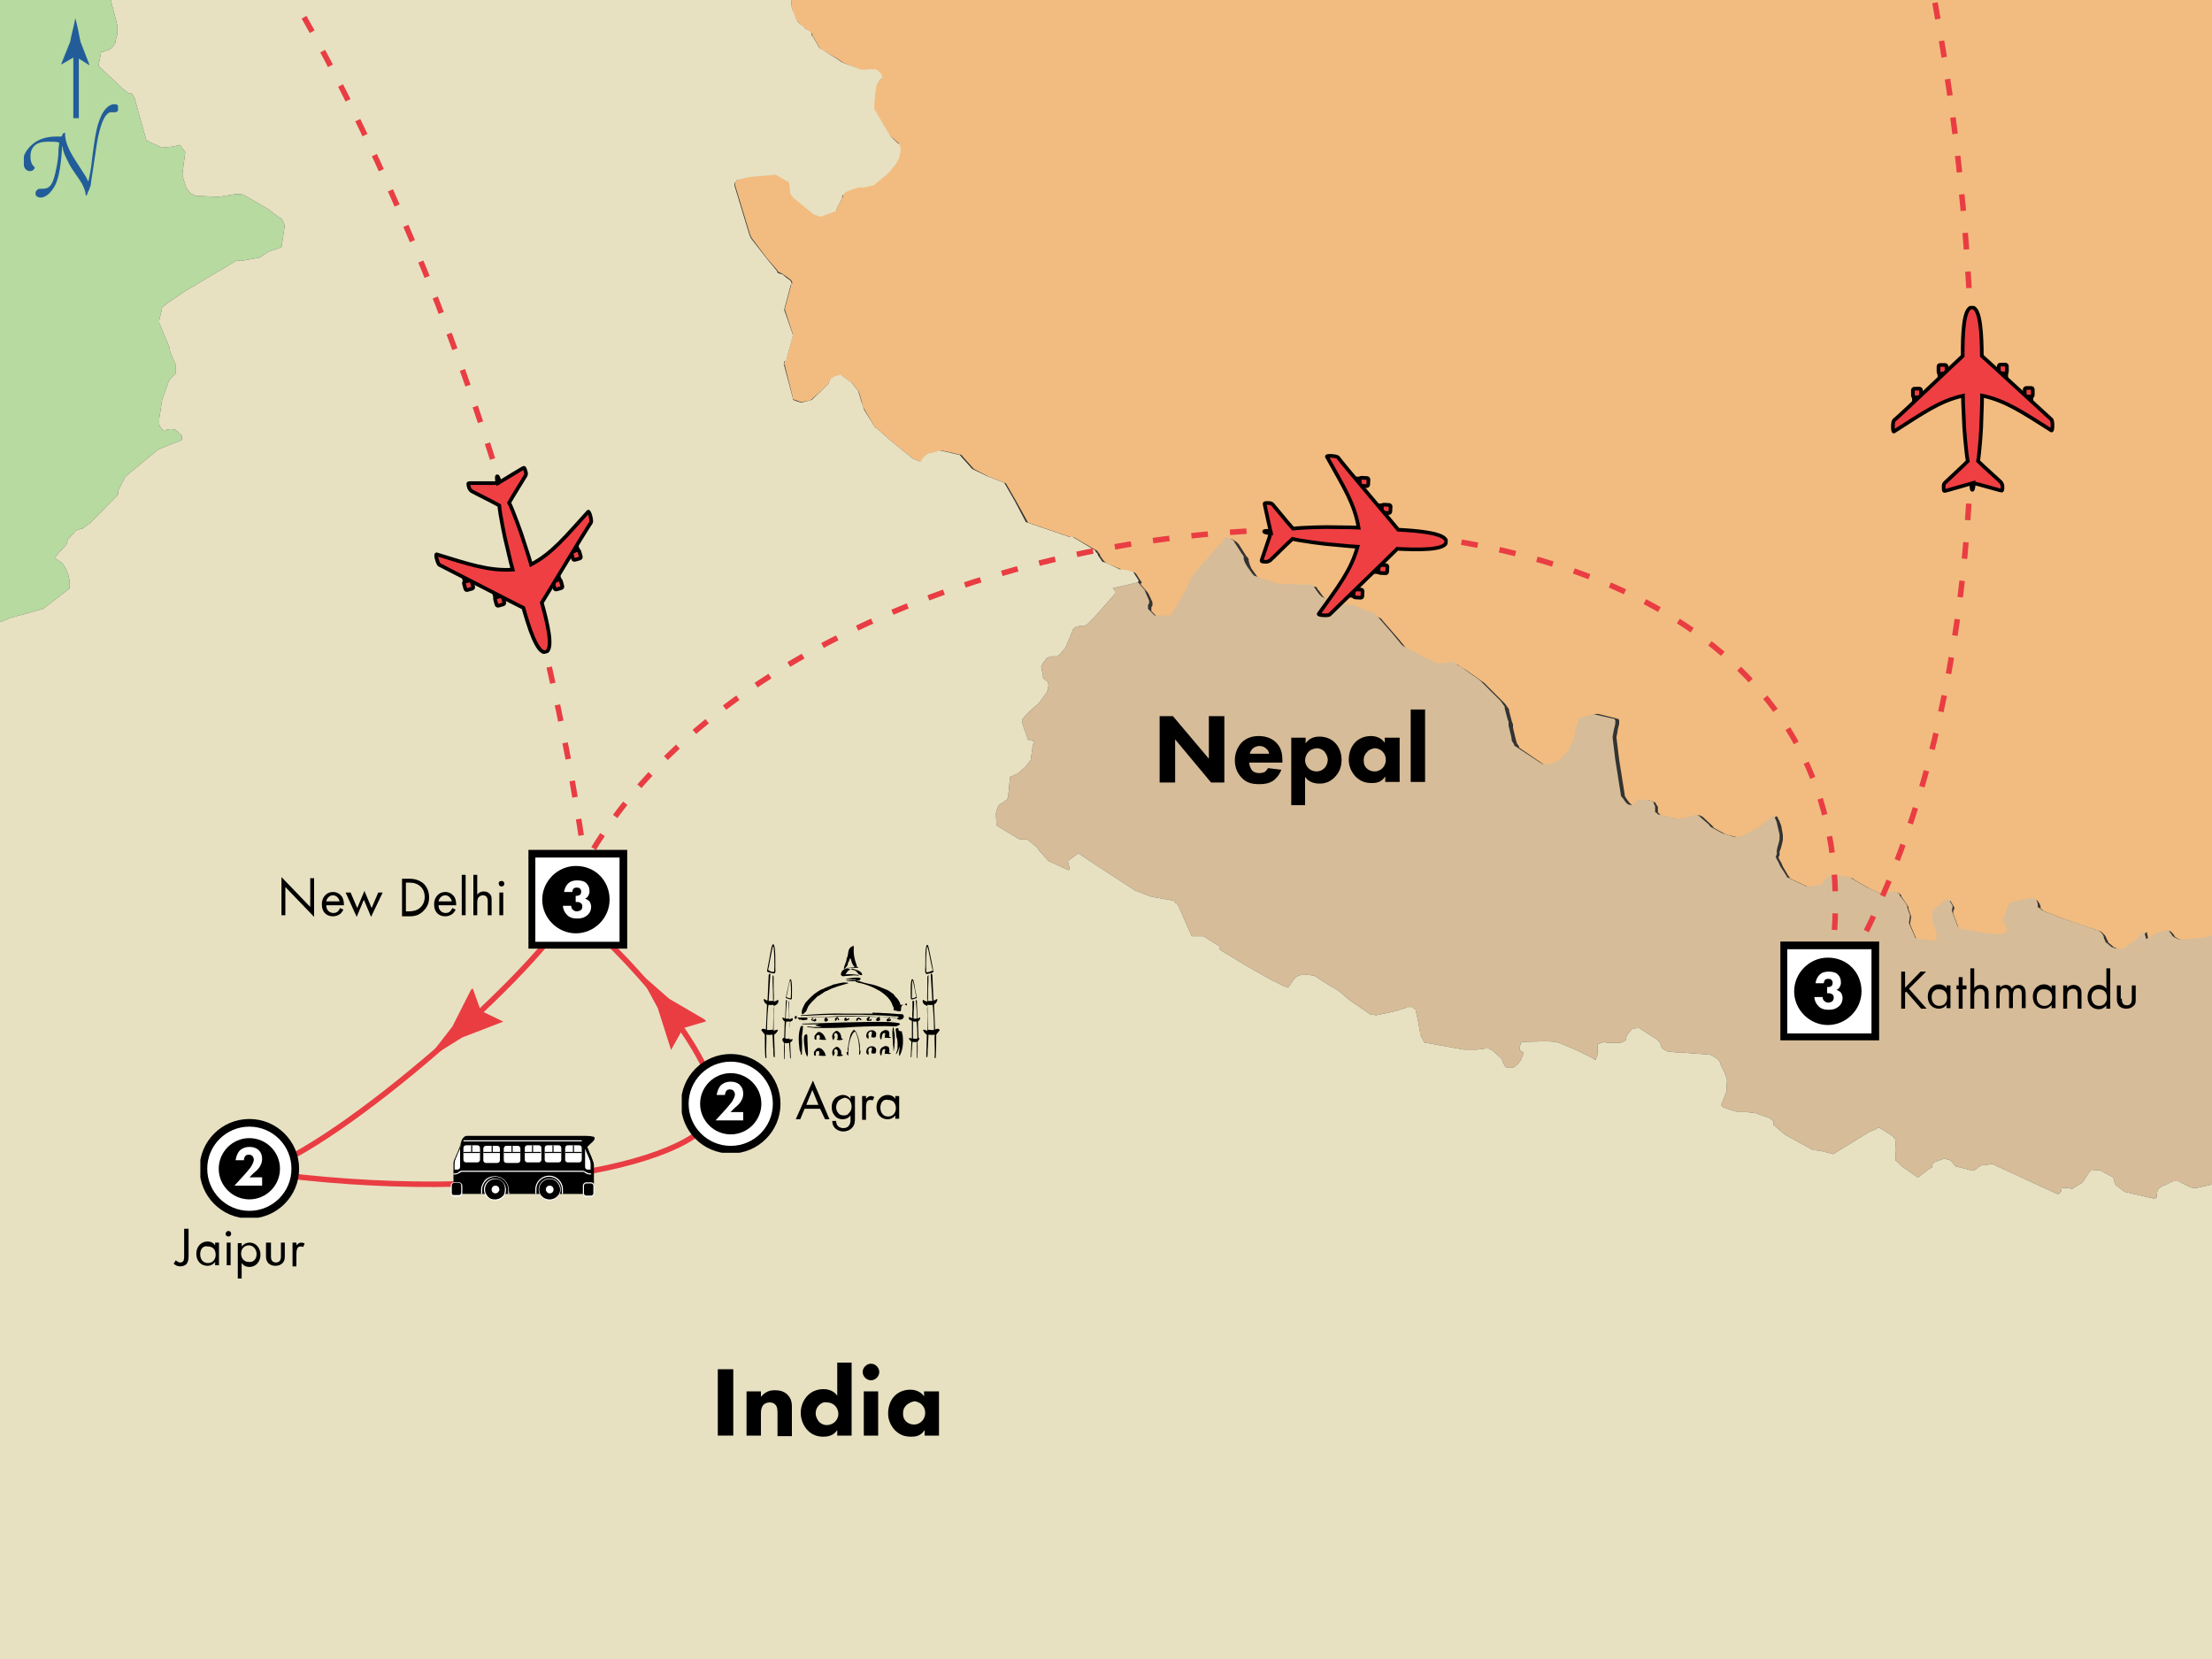 <?xml version="1.0" encoding="utf-8"?>
<!-- Generator: Adobe Illustrator 26.0.2, SVG Export Plug-In . SVG Version: 6.00 Build 0)  -->
<svg version="1.1" xmlns="http://www.w3.org/2000/svg" xmlns:xlink="http://www.w3.org/1999/xlink" x="0px" y="0px"
	 viewBox="0 0 400 300" style="enable-background:new 0 0 400 300;" xml:space="preserve">
<rect x="0" y="0" width="400" height="300" fill="#333333" stroke="none"/>
<style type="text/css">
	.st0{fill:#E93D42;}
	.st1{fill:#FFFFFF;stroke:#000000;stroke-width:0.5;}
	.st2{fill:#225D9A;}
	.st3{fill:#225D9A;stroke:#225D9A;stroke-width:0.75;}
	.st4{fill:#EF3F43;stroke:#000000;stroke-width:0.5;}
	.st5{fill:#F2BC80;}
	.st6{fill:#D6BC98;}
	.st7{fill:#B6DAA0;}
	.st8{fill:#E7E1C2;}
	.st9{fill:none;stroke:#E93D43;}
	.st10{fill:none;stroke:#E93D43;stroke-dasharray:3,4;}
	.st11{fill:#FFFFFF;}
	.st12{stroke:#FFFFFF;stroke-width:0.15;stroke-miterlimit:10;}
</style>
<symbol  id="Arrow" viewBox="-2.2 -3.9 4.3 7.9">
	<polygon class="st0" points="0,3.9 -0.7,0 -2.2,-3.9 0,-3 2.2,-3.9 0.7,0 	"/>
</symbol>
<symbol  id="City_-_Capital_2" viewBox="-3.2 -3.2 6.5 6.5">
	<rect x="-3" y="-3" class="st1" width="6" height="6"/>
	<path d="M2.1,0c0-1.2-1-2.2-2.2-2.2c-1.2,0-2.2,1-2.2,2.2c0,1.2,1,2.2,2.2,2.2C1.2,2.2,2.1,1.2,2.1,0z"/>
</symbol>
<symbol  id="City_-_Overnight_2" viewBox="-3.2 -3.2 6.5 6.5">
	<circle class="st1" cx="0" cy="0" r="3"/>
	<path d="M2,0c0-1.1-0.9-2-2-2c-1.1,0-2,0.9-2,2c0,1.1,0.9,2,2,2C1.1,2,2,1.1,2,0z"/>
</symbol>
<symbol  id="North" viewBox="-6.4 -12.2 12.8 24.4">
	<path class="st2" d="M-1.4-3.9c0.1,0,0.1,0,0.2,0.1C-1.2-3.6-1-3.4-0.9-3.4c0.1,0,0.1,0,0.1,0c0-1.3,0.5-2.4,1.9-4.5
		c0.6-0.9,1.1-1.7,1.2-2c0-0.1,0-0.1,0.1,0c0.1,0.5,0.3,1.4,0.4,2.3c0.5,4.3,0.8,5.2,1.1,6c0.5,1.4,1.3,2.1,2,2.1
		c0.4,0,0.6-0.2,0.6-0.5c0-0.2-0.1-0.4-0.2-0.5C6.1-0.6,6-0.6,5.9-0.6c-0.1,0-0.2,0-0.3,0C5-0.5,4.4-1.2,3.9-3.1
		C3.6-4.2,3.5-5,3-8.4c-0.1-0.7-0.3-1.8-0.3-2.1c-0.1-0.3-0.2-0.5-0.2-0.6c-0.1-0.1-0.2-0.4-0.3-0.7c-0.1-0.2-0.2-0.1-0.2,0
		c0,0.3-0.1,0.7-0.5,1.5C1.1-9.6,0-8.2-0.3-7.5c-0.5,1-0.8,1.6-0.8,2.1c0,0.2-0.1,0.2-0.1,0c-0.2-3.2-0.6-4.6-1.1-5.4
		c-0.6-1-1.3-1.4-1.8-1.4c-0.5,0-0.8,0.3-0.7,0.7c0,0.1,0.1,0.3,0.3,0.4c0.1,0.1,0.2,0.1,0.3,0.1C-4.1-11-4-11-3.8-11
		c1,0,1.4,0.7,1.8,2.7C-1.8-7.4-1.7-6.5-1.7-6c0,0.5,0.1,1,0.1,1.1c0,0.2,0,0.2-0.1,0.2c-0.2,0.1-0.7,0.1-1.5,0.1
		c-1.5,0-2.3-0.7-2.3-2C-5.5-7.6-5.1-7.9-5-8c0.1-0.1,0.1-0.2,0-0.3c-0.1-0.2-0.3-0.3-0.6-0.3c-0.6,0-0.9,0.7-0.9,1.3
		c0,0.6,0.2,1.3,1,2.1C-4.7-4.4-3.6-3.9-2-3.9C-1.7-3.9-1.5-3.9-1.4-3.9z"/>
	<g>
		<line class="st3" x1="0.7" y1="-1.4" x2="0.7" y2="7.2"/>
		<path class="st2" d="M0.6,7l-1.9-1.1l0,0.1L-0.1,9c0.2,1.1,0.5,2.1,0.7,3.2C0.9,11.1,1.1,10,1.3,9l1.2-3.1l0-0.1L0.6,7z"/>
	</g>
</symbol>
<symbol  id="Plane" viewBox="-11.1 -12.8 22.3 25.5">
	<path class="st4" d="M-3.4,3.8c0-0.2-0.1-0.3-0.2-0.3l-0.7,0c-0.1,0-0.2,0.1-0.2,0.3l0,0.7c0,0.1,0.1,0.2,0.2,0.2l0.7,0
		c0.1,0,0.2-0.1,0.2-0.2L-3.4,3.8z"/>
	
		<rect x="-4.5" y="2.5" transform="matrix(1.891400e-02 -1 1 1.891400e-02 -6.802 -1.094)" class="st4" width="1.1" height="0.8"/>
	<path class="st4" d="M-6.9,0.6c0-0.2-0.1-0.3-0.2-0.3l-0.7,0c-0.1,0-0.2,0.1-0.2,0.3l0,0.7c0,0.1,0.1,0.2,0.2,0.2l0.7,0
		c0.1,0,0.2-0.1,0.2-0.2L-6.9,0.6z"/>
	
		<rect x="-8" y="-0.7" transform="matrix(1.135559e-02 -1 1 1.135559e-02 -7.079 -7.694)" class="st4" width="1.1" height="0.8"/>
	<path class="st4" d="M3.7,3.8c0-0.2,0.1-0.3,0.2-0.3l0.7,0c0.1,0,0.2,0.1,0.2,0.3l0,0.7c0,0.1-0.1,0.2-0.2,0.2l-0.7,0
		c-0.1,0-0.2-0.1-0.2-0.2L3.7,3.8z"/>
	
		<rect x="3.9" y="2.4" transform="matrix(1 -1.004025e-02 1.004025e-02 1 -2.909123e-02 4.311846e-02)" class="st4" width="0.8" height="1.1"/>
	<path class="st4" d="M7.2,0.6c0-0.2,0.1-0.3,0.2-0.3l0.7,0c0.1,0,0.2,0.1,0.2,0.3l0,0.7c0,0.1-0.1,0.2-0.2,0.2l-0.7,0
		c-0.1,0-0.2-0.1-0.2-0.2L7.2,0.6z"/>
	<polygon class="st4" points="7.4,-0.8 8.1,-0.8 8.1,0.3 7.4,0.3 	"/>
	<path class="st4" d="M0-12.3c0.1,0,0.2,0.6,0.2,0.9c0.5-0.1,2.8-0.8,3.6-1c0.3-0.1,0.3,0,0.3,0.5c0,0.3-0.1,0.4-0.2,0.6
		c-0.5,0.5-2.2,2-3.1,2.9c0.2,1,0.5,4.6,0.5,5.8c0,0.5,0.1,1.7,0.1,3.1c3.2-0.7,5.5-2.3,9.4-4.8c0.2-0.1,0.2,1.4,0,1.5
		c-1.1,1-8.6,8-9.4,8.7c0,2.6-0.1,6.6-1.3,6.6c-1.2,0-1.3-4-1.3-6.6c-0.8-0.7-8.3-7.8-9.4-8.7c-0.2-0.2-0.2-1.7,0-1.5
		c4,2.5,6.2,4.1,9.4,4.8c0-1.4,0.1-2.6,0.1-3.1c0-1.2,0.3-4.8,0.5-5.8c-0.9-0.9-2.7-2.5-3.1-2.9c-0.2-0.2-0.2-0.3-0.2-0.6
		c0-0.5,0-0.6,0.3-0.5c0.8,0.2,3.2,0.9,3.6,1C-0.2-11.8-0.1-12.3,0-12.3z"/>
</symbol>
<g id="Layer_7">
</g>
<g id="Land">
	<path class="st5" d="M143.2-1.3L143-0.6l0.2,2.1l0.3,1l0.3,0.9l0.2,0.3l0.2,0.2l0.2,0.2l0.7,0.7l0.5,0.3l0.2,0.2l0.2,0.2l0.9,0.5
		v0.5l0.2,0.2l1.2,2.1l0.5,0.3l2.6,1.5l1,0.7l2.2,0.9l0.5,0.2l0.3,0.2l0.5,0.2h0.5l1-0.2h0.5h0.3l0.5,0.3l0.5,0.5l0.2,0.5V14v0.2
		l-0.2,0.2l-0.5,0.5l-0.2,0.3l-0.2,0.3l-0.2,1l-0.2,2.4v0.3v0.3l0.2,0.3l2.7,4.6l0.3,0.3l1.4,1.2l0.2,0.9l-0.3,1.5l-0.3,0.7
		l-0.3,0.5l-0.7,0.9l-0.3,0.5l-2.9,2.4l-1.7,0.3h-0.3h-0.2h-0.5l-1.5,0.5l-0.3,0.2l-0.3,0.2l-0.5,0.5l-0.2,0.2v0.2v0.2l-1.2,2.4
		l-2.7,1l-1.2-0.3l-0.3-0.3l-2.9-2.4l-0.3-0.2l-0.5-0.7l-0.2-0.3l-0.2-1.9l-2.4-1.4l-4.8,0.3l-2.1,0.5l-0.3,0.3l-0.2,0.2l-0.2,0.2
		v0.2v0.2l2.7,8.9l0.3,0.7l2.7,3.6l1.9,2.2l0.2,0.3l0.3,0.2l0.5,0.2l0.2,0.2l0.5,0.3l0.9,0.7l0.2,0.5l-0.2,0.2l-1.2,4.5l1.5,4.6
		l-1.2,4.5l-0.3,0.3v0.3l-0.2,0.2l0.2,0.2l1.5,6v0.2l0.9,0.3l0.5,0.2h0.2l1.5-0.3l0.3-0.2l0.2-0.2l1.7-1.5l1.2-1.2v-0.2V69l0.2-0.3
		l0.2-0.2l0.5-0.3l1-0.3h0.2h0.2l1.9,1.4l1.2,1.5l0.5,1.7l0.3,1.2l0.2,0.3l1.7,2.9l0.3,0.5h0.2l2.7,2.4l3.6,2.9l0.2,0.2l1.2,0.5h0.2
		h0.2l0.2-0.3l0.2-0.2l0.2-0.2l0.2-0.2l0.7-0.5l2.1-0.5h0.2l1,0.2l2.1,0.5h0.2l0.3,0.2l0.2,0.3l0.2,0.2l1.7,1.9l2.7,1.4l3.1,1.2
		l1.9,3.3l2.1,3.8l7.9,2.7h0.5l0.3,0.2l3.8,2.2l0.2,0.3l0.2,0.2l0.2,0.5l0.5,0.7l0.2,0.2l0.2,0.2l0.3,0.2l2.4,1l0.2,0.2l1.4,0.2
		l0.9,0.2l0.3,0.2l0.9,1.4l0.2,0.2l-0.2,0.2v0.2l1.2,1.4l0.2,0.3l0.7,1.5v0.2v0.2v0.2l-0.2,0.3v0.3v0.2v0.2l0.9,0.9l0.3,0.3h0.5h2.1
		h0.2l0.2-0.2l0.7-1l2.1-3.6l0.7-1.7l1.4-1.9l4.8-5.5l0.2-0.3h0.3h0.2l0.5,0.3l0.3,0.2l0.2,0.2l0.2,0.2l1.4,2.2l0.2,0.2l0.2,0.3v0.3
		l0.2,0.7l0.3,0.7l1,1.4l0.3,0.3l4.1,1.4l3.8,0.2h1.9h0.5l0.3,0.2v0.2l0.3,0.3l0.2,0.3l0.5,0.7l0.3,0.3l0.2,0.2l2.7,1.2l1.4,0.2h0.3
		l1.4,0.2l0.3,0.2l0.3,0.2l2.1,0.9l0.7,0.2l0.9,0.5l0.2,0.3l2.7,3.1l1.4,1.7l0.3,0.3l5,2.6l0.7,0.3l0.3,0.2h0.7h0.9l0.9-0.2h0.2h0.5
		l0.2,0.2l1.5,0.9l2.4,1.7l0.7,0.5l0.5,0.5l3.3,3.3l0.7,1v0.3l0.5,1.9l0.2,0.5v0.3v0.3l0.5,2.1l0.2,0.7l0.2,0.3l0.2,0.3v0.2l0.3,0.2
		l3.8,2.6l0.9,0.5l0.9,0.2h0.5l0.5-0.2l0.5-0.2l0.2-0.2l0.7-0.3l0.3-0.3l0.3-0.3l1-1.2l0.3-0.9l0.3-0.5l0.2-0.5l0.3-1.7l0.3-1.2
		l0.2-0.5V130l0.3-0.2l0.3-0.2l1.9-0.5h0.3l3.6,0.9l0.2,0.2v0.2v0.5l-0.3,1.2v0.2l-0.2,1l0.5,4.1l1,6.3v0.2l0.3,0.5l0.5,0.7l0.2,0.2
		l0.2,0.2l0.5,0.2l0.5-0.2l0.3-0.3l0.3-0.3l0.7-0.2h0.5h0.5l0.3,0.2h0.3l0.3,0.2h0.2v0.2l0.2,0.3l0.2,0.3v0.3v0.7l0.2,0.2l0.2,0.2
		l0.2,0.2h0.2l3.1,0.7h0.5l1.2-0.2l0.7-0.2l0.5-0.2l0.7-0.2l0.3,0.2h0.2l0.2,0.2l1.5,1.4l0.2,0.2l0.2,0.3l2.2,1.2l2.1,0.5h0.7h0.5
		l2.4-1.2l1.2-0.7l2.2-1.9l0.3,0.2v0.2l0.2,0.3l0.2,0.5l0.2,0.5l0.3,1.7v0.9l-0.2,0.9l-0.2,0.7l-0.2,0.5v0.7l-0.2,0.3l0.2,0.5
		l0.3,0.5l0.3,0.7l1,1.7l0.2,0.2v0.2l3.6,1.7h0.3l2.2-0.3l0.2-0.2l0.2-0.2l0.2-0.3l0.3-0.5l0.5-0.3l0.3-0.2h0.7h0.7l2.1,0.3l0.3,0.2
		l0.3,0.2l2.6,1.5l2.6,1.2l1-0.3l1.2-0.2h0.3l0.3,0.2l0.3,0.3v0.2l1,1.4l0.3,0.5v0.3l0.3,0.9l0.2,0.5l-0.2,1.4l0.2,0.5l0.9,2.1v0.2
		h0.2l0.7,0.2l1,0.2l1.4,0.2h0.2l0.3-0.2l0.2-0.3v-0.3v-0.3l-0.2-0.9l-0.3-0.7l-0.2-0.9l-0.2-1v-0.7l0.2-0.2l2.2-1.9l0.3-0.2h0.2
		h0.2l0.7,1.2v0.2l-0.2,0.5v0.2v0.2l1,2.7l0.2,0.2l0.2,0.2l5.7,1h2.2l0.3-0.2l0.2-0.2l0.2-0.3v-0.2v-0.2l-0.3-0.9l-0.3-0.5l0.9-2.7
		l0.2-0.3l0.3-0.3h0.3l3.3-0.7h0.3h0.3h0.2l0.2,0.3l0.2,0.3l0.2,0.5v0.5h0.2l0.3,0.3l0.7,0.3l3.1,1.2l2.9,1l3.6,1.2l0.3,0.2l0.3,0.3
		l0.2,0.2l0.2,0.3l0.2,0.5l0.2,0.3v0.2l1.2,1h0.2l0.3,0.2h1.2h0.5l1.9-1.4l1.7-1.7l0.3,1.4l2.1-1l1.5-0.5h0.2h0.2l0.3,0.3l0.2,0.2
		l0.3,0.5l0.5,0.3l0.5,0.2l0.5,0.2l3.6-0.3l3.6-0.7l1.4-0.4L402.6-3H143.4v0.7L143.2-1.3z"/>
	<polygon class="st6" points="398,169.6 394.4,169.9 393.9,169.8 393.4,169.6 392.9,169.3 392.5,168.7 392.4,168.6 392,168.2 
		391.9,168.2 391.7,168.2 390.1,168.7 388.1,169.8 387.7,168.4 386,170.1 384.1,171.5 383.6,171.5 382.4,171.5 382.1,171.3 
		381.9,171.3 380.7,170.3 380.7,170.1 380.5,169.8 380.4,169.3 380.2,168.9 380,168.7 379.7,168.4 379.3,168.2 375.7,167 372.8,166 
		369.7,164.8 369.1,164.5 368.7,164.1 368.5,164.1 368.5,163.6 368.4,163.1 368.2,162.7 368,162.4 367.9,162.4 367.5,162.4 
		367.2,162.4 363.9,163.1 363.6,163.1 363.2,163.4 363.1,163.8 362.2,166.5 362.5,167 362.9,167.9 362.9,168.1 362.9,168.2 
		362.7,168.6 362.5,168.7 362.2,168.9 360,168.9 354.3,167.9 354.2,167.7 354,167.5 353,164.8 353,164.6 353,164.5 353.1,163.9 
		353.1,163.8 352.4,162.6 352.3,162.6 352.1,162.6 351.8,162.7 349.5,164.6 349.4,164.8 349.4,165.5 349.5,166.5 349.7,167.4 
		350,168.1 350.2,168.9 350.2,169.3 350.2,169.6 350,169.9 349.7,170.1 349.5,170.1 348.2,169.9 347.1,169.8 346.4,169.6 
		346.3,169.6 346.3,169.4 345.4,167.4 345.2,166.9 345.4,165.5 345.2,165 344.9,164.1 344.9,163.8 344.6,163.3 343.5,161.9 
		343.5,161.7 343.2,161.4 342.8,161.2 342.5,161.2 341.3,161.4 340.3,161.7 337.7,160.5 335.1,159 334.8,158.8 334.4,158.6 
		332.4,158.3 331.7,158.3 331,158.3 330.7,158.5 330.2,158.8 329.8,159.3 329.6,159.7 329.5,159.8 329.3,160 327.1,160.3 
		326.7,160.3 323.1,158.6 323.1,158.5 323,158.3 321.9,156.6 321.6,155.9 321.3,155.4 321.1,154.9 321.3,154.5 321.3,153.8 
		321.4,153.3 321.6,152.6 321.8,151.8 321.8,150.9 321.4,149.2 321.3,148.7 321.1,148.2 320.9,147.8 320.9,147.7 320.6,147.5 
		318.3,149.4 317.1,150.1 314.7,151.3 314.2,151.3 313.5,151.3 311.5,150.7 309.3,149.5 309.1,149.2 308.9,149 307.4,147.7 
		307.2,147.5 307,147.5 306.7,147.3 306,147.5 305.5,147.7 304.8,147.8 303.6,148 303.1,148 300,147.3 299.8,147.3 299.7,147.1 
		299.5,147 299.3,146.8 299.3,146.1 299.3,145.8 299.1,145.4 299,145.1 299,144.9 298.8,144.9 298.5,144.7 298.1,144.7 297.8,144.6 
		297.3,144.6 296.7,144.6 296.1,144.7 295.7,145.1 295.4,145.4 294.9,145.6 294.3,145.4 294.2,145.3 294,145.1 293.5,144.4 
		293.1,143.9 293.1,143.7 292.1,137.4 291.6,133.3 291.8,132.2 291.8,132.1 292.1,130.9 292.1,130.4 292.1,130.2 291.9,130 
		288.4,129.2 288,129.2 286.1,129.7 285.8,129.8 285.4,130 285.4,130.2 285.3,130.7 284.9,131.9 284.6,133.6 284.4,134.1 
		284.1,134.6 283.7,135.5 282.7,136.7 282.4,137 282,137.4 281.3,137.7 281.2,137.9 280.6,138.1 280.1,138.2 279.6,138.2 
		278.8,138.1 277.9,137.5 274.1,135 273.8,134.8 273.8,134.6 273.6,134.3 273.4,134 273.3,133.3 272.8,131.2 272.8,130.9 
		272.8,130.5 272.6,130 272.1,128.1 272.1,127.8 271.4,126.8 268.1,123.5 267.6,123 266.9,122.5 264.5,120.8 263,119.9 262.8,119.7 
		262.3,119.7 262.1,119.7 261.3,119.9 260.4,119.9 259.7,119.9 259.4,119.7 258.7,119.4 253.7,116.8 253.4,116.5 252,114.8 
		249.3,111.7 249.1,111.3 248.3,110.8 247.6,110.6 245.5,109.8 245.2,109.6 244.8,109.4 243.5,109.3 243.1,109.3 241.7,109.1 
		239,107.9 238.8,107.7 238.5,107.4 238,106.7 237.8,106.4 237.5,106 237.5,105.8 237.1,105.7 236.6,105.7 234.7,105.7 230.9,105.5 
		226.8,104.1 226.5,103.8 225.5,102.4 225.1,101.7 224.9,101.1 224.9,100.7 224.8,100.4 224.6,100.2 223.2,98 223.1,97.8 
		222.9,97.6 222.6,97.5 222,97.1 221.9,97.1 221.5,97.1 221.4,97.5 216.6,102.9 215.2,104.8 214.5,106.5 212.4,110.1 211.8,111.2 
		211.6,111.3 211.4,111.3 209.4,111.3 208.8,111.3 208.5,111 207.6,110.1 207.6,110 207.6,109.8 207.6,109.4 207.8,109.1 
		207.8,108.9 207.8,108.8 207.8,108.6 207.1,107 207,106.7 205.8,105.3 201.1,106.4 201.3,106.4 201.5,106.5 201.6,106.9 201.6,107 
		201.6,107.2 201.6,107.4 198,111.5 196.5,113 196,113.2 195.1,113.2 194.8,113.4 194.4,113.4 194.3,113.6 194.1,113.7 193.9,114.1 
		193.9,114.2 192.9,116.6 192.6,117.2 191.5,118.5 191.4,118.5 191.2,118.7 191,118.7 190.2,118.7 190,118.7 189.5,118.9 189.3,119 
		188.6,119.9 188.5,120.2 188.3,120.4 188.3,120.8 188.6,122.1 188.6,122.5 188.8,122.8 189.1,123 189.5,123.3 189.5,123.5 
		189.6,123.7 189.5,124.7 189.3,125 189.3,125.2 187.9,127.1 186.2,128.6 184.9,130 184.9,130.5 184.9,130.9 185.9,133.8 
		186.1,133.8 186.6,133.8 186.7,134 186.9,134.1 186.9,134.3 186.7,135.2 186.4,137.4 185.4,138.7 184,139.9 182.6,140.5 182.6,141 
		182.3,144.1 182.1,144.6 181.9,144.7 181.4,145.1 180.9,145.4 180.6,145.6 180.4,146.1 180.2,146.6 180.1,147.1 180.1,147.3 
		180.2,149.2 180.4,149.4 180.6,149.5 183.7,151.4 184,151.6 184.5,151.8 185.4,151.8 185.7,151.8 185.9,151.9 187.6,153.3 
		187.8,153.7 189.6,155.7 193.1,157.3 193.2,157.3 193.4,157.3 193.4,156.9 193.1,155.7 195,154.3 198.6,156.7 205.2,161 208,162.1 
		210.6,162.6 210.9,162.6 212.3,162.9 212.4,163.1 212.6,163.3 213,163.6 215.5,169.3 217.6,169.3 220.5,171.1 220.5,171.3 
		220.5,171.5 220.7,171.8 221,172 225.3,174.6 229.7,177.1 232.1,178.3 232.7,178.5 232.8,178.5 233,178.5 233.7,177.5 234.2,176.8 
		234.5,176.6 234.9,176.4 235.4,176.3 235.6,176.3 236.8,176.3 237.3,176.4 237.6,176.4 240.4,178.2 242.1,179.2 243.5,180.4 
		244.1,180.9 247.6,183.3 247.9,183.5 248.4,183.5 248.8,183.6 249.3,183.5 251.7,183 252.5,182.8 253.1,182.6 254.1,182.3 
		254.4,182.1 255.5,182.1 255.6,182.3 256,182.6 256,182.8 256.1,183.1 256.5,185 256.8,186.7 256.8,187.1 257.2,187.8 257.5,188.4 
		257.7,188.6 258,188.6 264.7,189.8 265.2,189.8 267.1,189.8 268.6,189.6 269.2,189.6 269.5,189.8 269.7,189.8 271.6,191.5 
		271.7,191.9 271.7,192 272.1,192.7 272.2,192.9 272.6,193.1 273.1,193.1 273.4,193.1 274,192.9 274.1,192.7 274.5,192.4 275,191.7 
		275.3,191 275.5,190.5 275.5,190.3 275.3,190.2 275,190 274.8,189.8 274.8,189.5 275,188.6 275.3,188.4 279.6,188.3 281.3,188.4 
		282,188.6 285.3,190 286.3,190.5 287.7,191.2 288.5,191.7 288.9,190.7 288.9,188.8 290.2,188.4 290.6,188.6 293,188.6 293.5,188.4 
		294,188.1 294,187.9 294.2,187.2 295,186.2 295.2,186 296.4,185.9 299.8,188.1 300.2,188.6 300.5,189.5 300.9,189.8 301.7,190.2 
		302.1,190.2 303.1,190.3 303.8,190.3 306.3,190.5 309.1,190.7 309.4,190.8 309.8,191 310.6,191.5 311.1,192.2 311.1,192.4 
		312,194.3 312.3,195.3 312.2,197 312.2,197.4 311.8,198.4 311.7,198.7 311.3,199.6 311.3,199.8 311.3,199.9 311.5,200.1 
		311.7,200.3 311.8,200.3 313.2,200.8 314.4,201.1 315.8,201.1 317.5,201.3 320,202.2 320.2,202.3 320.6,202.7 320.7,202.8 
		320.7,203.4 322.8,205.2 327.9,208 328.3,208 329.1,208.1 330.8,208.5 331.5,208.7 334.6,206.8 337.2,205.2 338,204.7 339.2,204.2 
		339.6,203.9 339.8,203.9 342.2,205.4 342.5,205.8 342.7,205.9 342.7,206.1 342.8,206.6 342.7,208 342.8,208.8 342.8,209.7 
		342.8,209.9 343,210 343.4,210.4 343.9,210.9 346.6,212.8 346.8,212.9 347.1,212.8 347.5,212.4 348.8,211.4 349.2,211.2 
		349.4,211.1 349.4,210.7 349.5,210.5 349.7,210.2 351.6,209.5 351.8,209.5 352.1,209.7 352.4,209.7 352.8,209.9 353.6,210.9 
		354.8,211.2 356.7,211.7 357.1,211.6 357.7,211.1 358.4,210.7 358.8,210.7 359.1,210.7 360,210.5 360.3,210.5 364.4,212.4 
		367,213.6 372,215.9 372.1,215.9 372.3,215.9 372.5,215.7 372.7,215.5 372.8,215 372.8,214.8 373,214.8 373.2,214.8 373.9,214.8 
		374.7,215 376.6,213.8 377.5,212.4 378,211.7 379.7,211.6 382.1,212.9 382.3,213.3 382.4,214 382.6,214.3 383.8,215.2 384.1,215.5 
		389.3,216.7 389.6,216.7 389.8,216.7 390,216.5 390,216.4 390.1,215.5 390.3,215 390.5,214.8 391,214.5 391.5,214.3 392.5,213.8 
		393,213.6 393.4,213.6 393.9,213.6 394.9,214.1 396.1,214.7 396.5,214.8 397.3,214.8 401.8,213.8 401.8,213.6 403,212.4 403,168.5 
		401.6,168.9 	"/>
	<polygon class="st7" points="1.7,111.8 2,111.7 6,110.6 7.8,110.1 12.6,106.4 12.6,105.2 12.5,104.6 12.3,103.8 12.1,103.3 
		11.8,102.6 11.3,101.9 11.1,101.7 9.9,100.9 10.6,100 12,98.5 12.3,97.5 13.8,95.9 14.5,95.7 14.7,95.6 14.9,95.6 16.4,94.5 
		21.2,89.6 21.2,89.4 21.4,89.4 21.4,89.2 21.4,88.7 22.6,86.3 22.9,86 28.6,81.3 31,80.3 31.8,80 32.9,79.6 32.9,79.5 32.9,78.8 
		32.7,78.6 32.3,78.3 32.2,78.1 31.7,77.7 31.1,77.6 31,77.6 30.8,77.6 30.1,77.7 29.9,77.9 29.6,77.9 29.4,77.7 28.9,77.1 
		28.8,76.7 28.8,76.2 28.8,75.7 29.3,72.4 30.5,69 30.8,68.5 31,68.3 31.5,67.8 31.8,67.5 31.8,67.1 31.8,66.3 31.8,66.1 31.7,65.8 
		30.8,63.7 30.6,62.7 28.8,58.4 28.8,57.9 29.3,55.8 29.3,55.6 30.6,54.6 33.4,52.7 42.8,47.1 43.3,47.1 43.5,47.2 46.9,46.6 
		48.6,45.5 50.9,44.7 51.5,40.7 50.9,39.5 50.7,39.4 50.3,39.2 48.5,37.8 44,35.2 43.5,35.1 43.3,35.1 43,35.1 42.6,35.1 39.5,35.6 
		35.3,35.4 35.1,35.2 34.6,35.1 34.4,34.9 33.9,34.2 33.7,34 33,31.8 33,31.3 33.5,27.5 32.5,26.2 31.3,26.5 29.3,26.7 26.7,25.5 
		26.5,25.5 24.3,17.6 24.1,17.3 23.8,16.9 23.4,16.9 23.3,16.9 22.9,16.6 22.6,16.4 17.8,11.9 18.3,9.4 18.6,9.4 19.7,9 20.2,8.7 
		20.5,8.3 20.9,7.7 20.9,7.3 21.2,6.3 21.2,5.8 21.2,4.6 21,3.7 20,-0.1 20,-0.2 19.8,-0.4 19.8,-0.6 19.5,-0.6 18.6,-0.7 
		18.5,-0.7 18.3,-0.9 16.9,-1.9 16.8,-2.1 16.6,-2.3 16.5,-3 -3,-3 -3,113.7 -2.6,113.6 	"/>
	<polygon class="st8" points="403,212.4 401.8,213.6 401.8,213.8 397.3,214.8 396.5,214.8 396.1,214.7 394.9,214.1 393.9,213.6 
		393.4,213.6 393,213.6 392.5,213.8 391.5,214.3 391,214.5 390.5,214.8 390.3,215 390.1,215.5 390,216.4 390,216.5 389.8,216.7 
		389.6,216.7 389.3,216.7 384.1,215.5 383.8,215.2 382.6,214.3 382.4,214 382.3,213.3 382.1,212.9 379.7,211.6 378,211.7 
		377.5,212.4 376.6,213.8 374.7,215 373.9,214.8 373.2,214.8 373,214.8 372.8,214.8 372.8,215 372.7,215.5 372.5,215.7 372.3,215.9 
		372.1,215.9 372,215.9 367,213.6 364.4,212.4 360.3,210.5 360,210.5 359.1,210.7 358.8,210.7 358.4,210.7 357.7,211.1 357.1,211.6 
		356.7,211.7 354.8,211.2 353.6,210.9 352.8,209.9 352.4,209.7 352.1,209.7 351.8,209.5 351.6,209.5 349.7,210.2 349.5,210.5 
		349.4,210.7 349.4,211.1 349.2,211.2 348.8,211.4 347.5,212.4 347.1,212.8 346.8,212.9 346.6,212.8 343.9,210.9 343.4,210.4 
		343,210 342.8,209.9 342.8,209.7 342.8,208.8 342.7,208 342.8,206.6 342.7,206.1 342.7,205.9 342.5,205.8 342.2,205.4 339.8,203.9 
		339.6,203.9 339.2,204.2 338,204.7 337.2,205.2 334.6,206.8 331.5,208.7 330.8,208.5 329.1,208.1 328.3,208 327.9,208 322.8,205.2 
		320.7,203.4 320.7,202.8 320.6,202.7 320.2,202.3 320,202.2 317.5,201.3 315.8,201.1 314.4,201.1 313.2,200.8 311.8,200.3 
		311.7,200.3 311.5,200.1 311.3,199.9 311.3,199.8 311.3,199.6 311.7,198.7 311.8,198.4 312.2,197.4 312.2,197 312.3,195.3 
		312,194.3 311.1,192.4 311.1,192.2 310.6,191.5 309.8,191 309.4,190.8 309.1,190.7 306.3,190.5 303.8,190.3 303.1,190.3 
		302.1,190.2 301.7,190.2 300.9,189.8 300.5,189.5 300.2,188.6 299.8,188.1 296.4,185.9 295.2,186 295,186.2 294.2,187.2 294,187.9 
		294,188.1 293.5,188.4 293,188.6 290.6,188.6 290.2,188.4 288.9,188.8 288.9,190.7 288.5,191.7 287.7,191.2 286.3,190.5 285.3,190 
		282,188.6 281.3,188.4 279.6,188.3 275.3,188.4 275,188.6 274.8,189.5 274.8,189.8 275,190 275.3,190.2 275.5,190.3 275.5,190.5 
		275.3,191 275,191.7 274.5,192.4 274.1,192.7 274,192.9 273.4,193.1 273.1,193.1 272.6,193.1 272.2,192.9 272.1,192.7 271.7,192 
		271.7,191.9 271.6,191.5 269.7,189.8 269.5,189.8 269.2,189.6 268.6,189.6 267.1,189.8 265.2,189.8 264.7,189.8 258,188.6 
		257.7,188.6 257.5,188.4 257.2,187.8 256.8,187.1 256.8,186.7 256.5,185 256.1,183.1 256,182.8 256,182.6 255.6,182.3 255.5,182.1 
		254.4,182.1 254.1,182.3 253.1,182.6 252.5,182.8 251.7,183 249.3,183.5 248.8,183.6 248.4,183.5 247.9,183.5 247.6,183.3 
		244.1,180.9 243.5,180.4 242.1,179.2 240.4,178.2 237.6,176.4 237.3,176.4 236.8,176.3 235.6,176.3 235.4,176.3 234.9,176.4 
		234.5,176.6 234.2,176.8 233.7,177.5 233,178.5 232.8,178.5 232.7,178.5 232.1,178.3 229.7,177.1 225.3,174.6 221,172 220.7,171.8 
		220.5,171.5 220.5,171.3 220.5,171.1 217.6,169.3 215.5,169.3 213,163.6 212.6,163.3 212.4,163.1 212.3,162.9 210.9,162.6 
		210.6,162.6 208,162.1 205.2,161 198.6,156.7 195,154.3 193.1,155.7 193.4,156.9 193.4,157.3 193.2,157.3 193.1,157.3 189.6,155.7 
		187.8,153.7 187.6,153.3 185.9,151.9 185.7,151.8 185.4,151.8 184.5,151.8 184,151.6 183.7,151.4 180.6,149.5 180.4,149.4 
		180.2,149.2 180.1,147.3 180.1,147.1 180.2,146.6 180.4,146.1 180.6,145.6 180.9,145.4 181.4,145.1 181.9,144.7 182.1,144.6 
		182.3,144.1 182.6,141 182.6,140.5 184,139.9 185.4,138.7 186.4,137.4 186.7,135.2 186.9,134.3 186.9,134.1 186.7,134 186.6,133.8 
		186.1,133.8 185.9,133.8 184.9,130.9 184.9,130.5 184.9,130 186.2,128.6 187.9,127.1 189.3,125.2 189.3,125 189.5,124.7 
		189.6,123.7 189.5,123.5 189.5,123.3 189.1,123 188.8,122.8 188.6,122.5 188.6,122.1 188.3,120.8 188.3,120.4 188.5,120.2 
		188.6,119.9 189.3,119 189.5,118.9 190,118.7 190.2,118.7 191,118.7 191.2,118.7 191.4,118.5 191.5,118.5 192.6,117.2 192.9,116.6 
		193.9,114.2 193.9,114.1 194.1,113.7 194.3,113.6 194.4,113.4 194.8,113.4 195.1,113.2 196,113.2 196.5,113 198,111.5 201.6,107.4 
		201.6,107.2 201.6,107 201.6,106.9 201.5,106.5 201.3,106.4 201.1,106.4 205.8,105.3 205.8,105.2 205.9,105 205.8,104.8 
		204.9,103.4 204.6,103.3 203.7,103.1 202.3,102.9 202.2,102.8 199.8,101.7 199.4,101.6 199.2,101.4 199.1,101.2 198.6,100.5 
		198.4,100 198.2,99.9 198,99.5 194.3,97.3 193.9,97.1 193.4,97.1 185.5,94.4 183.5,90.6 181.6,87.3 178.5,86.1 175.8,84.8 
		174.1,82.9 173.9,82.7 173.7,82.4 173.4,82.2 173.2,82.2 171.1,81.7 170.1,81.5 169.9,81.5 167.9,82 167.2,82.5 167,82.7 
		166.9,82.9 166.7,83.1 166.5,83.4 166.3,83.4 166.2,83.4 165,82.9 164.8,82.7 161.2,79.8 158.5,77.4 158.3,77.4 158,76.9 156.2,74 
		156.1,73.6 155.7,72.4 155.2,70.7 154,69.2 152.1,67.8 152,67.8 151.8,67.8 150.8,68.1 150.2,68.5 150.1,68.7 149.9,69 149.9,69.2 
		149.9,69.3 148.7,70.5 147,72.1 146.8,72.3 146.5,72.4 144.9,72.8 144.8,72.8 144.2,72.6 143.4,72.3 143.4,72.1 141.8,66.1 
		141.7,65.9 141.8,65.8 141.8,65.4 142.2,65.1 143.4,60.6 141.8,56 143,51.5 143.2,51.4 143,50.8 142.2,50.2 141.7,49.8 141.5,49.6 
		141,49.5 140.6,49.3 140.5,49 138.6,46.7 135.8,43.1 135.5,42.4 132.8,33.5 132.8,33.4 132.8,33.2 132.9,33 133.1,32.8 133.4,32.5 
		135.5,32 140.3,31.6 142.7,33 142.9,34.9 143,35.2 143.6,35.9 143.9,36.1 146.8,38.5 147.2,38.8 148.4,39.2 151.1,38.2 152.3,35.8 
		152.3,35.6 152.3,35.4 152.5,35.2 153,34.7 153.3,34.6 153.7,34.4 155.2,33.9 155.7,33.9 155.9,33.9 156.2,33.9 158,33.5 
		160.9,31.1 161.2,30.6 161.9,29.8 162.2,29.3 162.6,28.6 162.9,27 162.7,26.2 161.4,25 161,24.6 158.3,20 158.1,19.7 158.1,19.3 
		158.1,19 158.3,16.6 158.5,15.5 158.6,15.2 158.8,14.9 159.3,14.3 159.5,14.2 159.5,14 159.5,13.8 159.3,13.3 158.8,12.8 
		158.3,12.5 158,12.5 157.4,12.5 156.4,12.6 155.9,12.6 155.4,12.5 155,12.3 154.5,12.1 152.3,11.3 151.3,10.6 148.7,9 148.2,8.7 
		147,6.6 146.8,6.5 146.8,5.9 146,5.4 145.8,5.3 145.6,5.1 145.1,4.7 144.4,4.1 144.2,3.9 144.1,3.7 143.9,3.4 143.6,2.5 143.2,1.5 
		143,-0.6 143.2,-1.3 143.4,-2.3 143.4,-3 16.5,-3 16.6,-2.3 16.8,-2.1 16.9,-1.9 18.3,-0.9 18.5,-0.7 18.6,-0.7 19.5,-0.6 
		19.8,-0.6 19.8,-0.4 20,-0.2 20,-0.1 21,3.7 21.2,4.6 21.2,5.8 21.2,6.3 20.9,7.3 20.9,7.7 20.5,8.3 20.2,8.7 19.7,9 18.6,9.4 
		18.3,9.4 17.8,11.9 22.6,16.4 22.9,16.6 23.3,16.9 23.4,16.9 23.8,16.9 24.1,17.3 24.3,17.6 26.5,25.5 26.7,25.5 29.3,26.7 
		31.3,26.5 32.5,26.2 33.5,27.5 33,31.3 33,31.8 33.7,34 33.9,34.2 34.4,34.9 34.6,35.1 35.1,35.2 35.3,35.4 39.5,35.6 42.6,35.1 
		43,35.1 43.3,35.1 43.5,35.1 44,35.2 48.5,37.8 50.3,39.2 50.7,39.4 50.9,39.5 51.5,40.7 50.9,44.7 48.6,45.5 46.9,46.6 43.5,47.2 
		43.3,47.1 42.8,47.1 33.4,52.7 30.6,54.6 29.3,55.6 29.3,55.8 28.8,57.9 28.8,58.4 30.6,62.7 30.8,63.7 31.7,65.8 31.8,66.1 
		31.8,66.3 31.8,67.1 31.8,67.5 31.5,67.8 31,68.3 30.8,68.5 30.5,69 29.3,72.4 28.8,75.7 28.8,76.2 28.8,76.7 28.9,77.1 29.4,77.7 
		29.6,77.9 29.9,77.9 30.1,77.7 30.8,77.6 31,77.6 31.1,77.6 31.7,77.7 32.2,78.1 32.3,78.3 32.7,78.6 32.9,78.8 32.9,79.5 
		32.9,79.6 31.8,80 31,80.3 28.6,81.3 22.9,86 22.6,86.3 21.4,88.7 21.4,89.2 21.4,89.4 21.2,89.4 21.2,89.6 16.4,94.5 14.9,95.6 
		14.7,95.6 14.5,95.7 13.8,95.9 12.3,97.5 12,98.5 10.6,100 9.9,100.9 11.1,101.7 11.3,101.9 11.8,102.6 12.1,103.3 12.3,103.8 
		12.5,104.6 12.6,105.2 12.6,106.4 7.8,110.1 6,110.6 2,111.7 1.7,111.8 -2.6,113.6 -3,113.7 -3,303 403,303 	"/>
</g>
<g id="Route">
	<path class="st9" d="M129.3,200.5c1-8.9-16.8-29.2-26.3-36.1c-4.5,10-41.3,43-56.5,47.5C92.1,218.3,128.3,210,129.3,200.5"/>
	<path class="st10" d="M106.1,158C93.5,65.3,52.7-0.8,52.7-0.8"/>
	<path class="st10" d="M329.7,182c25.8-114.9-182.4-106.8-224.9-24"/>
	
		<use xlink:href="#Arrow"  width="4.3" height="7.9" x="-2.2" y="-3.9" transform="matrix(-1.276 -1.413 -1.413 1.276 82.701 186.609)" style="overflow:visible;"/>
	
		<use xlink:href="#Arrow"  width="4.3" height="7.9" x="-2.2" y="-3.9" transform="matrix(1.487 -1.189 -1.189 -1.487 119.984 181.452)" style="overflow:visible;"/>
	
		<use xlink:href="#Plane"  width="22.3" height="25.5" x="-11.1" y="-12.8" transform="matrix(-1.28 0.359 0.359 1.28 94.321 101.868)" style="overflow:visible;"/>
	
		<use xlink:href="#Plane"  width="22.3" height="25.5" x="-11.1" y="-12.8" transform="matrix(-6.969284e-02 1.328 1.328 6.969284e-02 244.926 96.975)" style="overflow:visible;"/>
	<g>
		<g>
			<line x1="94.7" y1="210.6" x2="94.7" y2="209.2"/>
			<path d="M94.7,210.7L94.7,210.7C94.6,210.7,94.6,210.7,94.7,210.7l-0.1-1.5c0-0.1,0-0.1,0.1-0.1l0,0c0.1,0,0.1,0,0.1,0.1
				L94.7,210.7C94.8,210.7,94.7,210.7,94.7,210.7z"/>
		</g>
		<g>
			<path d="M94.7,215.8c-4.4,0-11.3,0-11.8,0c-0.6,0-0.7-0.2-0.7-0.8c0-0.6,0-3.5,0-4.5c0-0.2,0-0.6,0.3-1.1
				c0.2-0.5,0.5-1.1,0.9-2.2c-0.2-0.2,0.1-1.8,1.1-1.8c3.5,0,10.3,0,10.3,0c8.6,0,5.8,0,11.1,0c1.3,0,1.6,0.2,1.4,0.6
				c-0.1,0.2-0.7,0.7-1.2,1.3c0.5,1.1,0.7,1.7,0.9,2.2c0.2,0.5,0.3,0.8,0.3,1.1c0,1,0,3.9,0,4.5c0,0.6-0.1,0.8-0.7,0.8
				C105.8,215.8,94.7,215.8,94.7,215.8z"/>
			<path d="M106.4,215.9c-0.5,0-11.7,0-11.7,0c-3.3,0-7.9,0-10.3,0c-0.8,0-1.4,0-1.5,0c-0.3,0-0.5-0.1-0.6-0.2
				c-0.2-0.2-0.2-0.4-0.2-0.7c0-0.3,0-0.9,0-1.7c0-1.1,0-2.2,0-2.8c0-0.2,0-0.6,0.3-1.1l0.1-0.3c0.2-0.4,0.4-1,0.8-1.8
				c-0.1-0.2,0-0.7,0.2-1.1c0.2-0.5,0.6-0.8,1.1-0.8l14.5,0c2.9,0,2.9,0,5.1,0l1.8,0c1,0,1.4,0.1,1.5,0.3c0.1,0.2,0,0.3-0.1,0.5
				c-0.1,0.1-0.2,0.3-0.6,0.6c-0.2,0.2-0.4,0.4-0.6,0.6c0.3,0.8,0.5,1.3,0.7,1.7l0.2,0.5c0.2,0.5,0.3,0.9,0.3,1.1c0,0.6,0,1.7,0,2.8
				c0,0.8,0,1.5,0,1.7C107.2,215.6,107.1,215.9,106.4,215.9z M84.4,205.5c-0.4,0-0.7,0.3-0.8,0.6c-0.3,0.5-0.3,1-0.2,1.1l0,0l0,0.1
				c-0.4,0.9-0.6,1.4-0.8,1.9l-0.1,0.3c-0.2,0.5-0.2,0.8-0.2,1c0,0.6,0,1.8,0,2.8c0,0.8,0,1.4,0,1.7c0,0.3,0,0.5,0.1,0.6
				c0.1,0.1,0.2,0.1,0.5,0.1c0.1,0,0.7,0,1.5,0c2.4,0,7,0,10.3,0l0,0c0,0,11.2,0,11.7,0c0.6,0,0.6-0.1,0.6-0.7c0-0.3,0-1,0-1.7
				c0-1,0-2.2,0-2.8c0-0.2,0-0.6-0.2-1l-0.2-0.5c-0.2-0.4-0.4-0.9-0.7-1.7l0-0.1l0,0c0.2-0.2,0.5-0.5,0.7-0.7
				c0.3-0.3,0.5-0.5,0.5-0.6c0.1-0.2,0.1-0.2,0.1-0.3c-0.1-0.2-0.8-0.2-1.4-0.2l-1.8,0c-2.2,0-2.2,0-5.1,0l-4.2,0H84.4z"/>
		</g>
		<path class="st11" d="M97,215.9h-0.2v-0.8c0-1.4,1.1-2.5,2.5-2.5c1.4,0,2.5,1.1,2.5,2.5v0.8h-0.2v-0.8c0-1.2-1-2.3-2.3-2.3
			c-1.3,0-2.3,1-2.3,2.3V215.9z"/>
		<g>
			<g>
				<path d="M99.4,217c1.1,0,2-0.9,2-1.9c0-1.1-0.9-2-2-2c-1.1,0-1.9,0.9-1.9,2C97.4,216.1,98.3,217,99.4,217z"/>
				<path class="st11" d="M99.4,217.1c-1.1,0-2-0.9-2-2c0-1.1,0.9-2,2-2c1.1,0,2,0.9,2,2C101.4,216.2,100.5,217.1,99.4,217.1z
					 M99.4,213.2c-1,0-1.9,0.8-1.9,1.9c0,1,0.8,1.8,1.9,1.8c1,0,1.9-0.8,1.9-1.8C101.2,214,100.4,213.2,99.4,213.2z"/>
			</g>
			<path class="st12" d="M99.4,215.1"/>
		</g>
		<path class="st11" d="M99.4,215.1"/>
		<g>
			<path class="st11" d="M99.4,215.8c0.4,0,0.7-0.3,0.7-0.7c0-0.4-0.3-0.7-0.7-0.7c-0.4,0-0.7,0.3-0.7,0.7
				C98.7,215.4,99,215.8,99.4,215.8z"/>
			<path class="st11" d="M99.4,215.1"/>
		</g>
		<g>
			<path class="st11" d="M104.7,210.2c0.3,0,0.5-0.2,0.5-0.5v-2.1c0-0.3-0.2-0.5-0.5-0.5h-2c-0.3,0-0.5,0.2-0.5,0.5v2.1
				c0,0.3,0.2,0.5,0.5,0.5H104.7z"/>
			<path class="st11" d="M103.7,208.7"/>
		</g>
		<rect x="102.2" y="208.3" width="3" height="0.2"/>
		<rect x="103.6" y="207.1" width="0.2" height="1.3"/>
		<g>
			<path class="st11" d="M101,210.2c0.3,0,0.5-0.2,0.5-0.5v-2.1c0-0.3-0.2-0.5-0.5-0.5h-2c-0.3,0-0.5,0.2-0.5,0.5v2.1
				c0,0.3,0.2,0.5,0.5,0.5H101z"/>
			<path class="st11" d="M100,208.7"/>
		</g>
		<rect x="98.5" y="208.3" width="3" height="0.2"/>
		<rect x="99.9" y="207.1" width="0.2" height="1.3"/>
		<g>
			<path class="st11" d="M97.4,210.2c0.3,0,0.5-0.2,0.5-0.5v-2.1c0-0.3-0.2-0.5-0.5-0.5h-2c-0.3,0-0.5,0.2-0.5,0.5v2.1
				c0,0.3,0.2,0.5,0.5,0.5H97.4z"/>
			<path class="st11" d="M96.3,208.7"/>
		</g>
		<rect x="94.8" y="208.3" width="3" height="0.2"/>
		<rect x="96.2" y="207.1" width="0.2" height="1.3"/>
		<path class="st11" d="M106.9,211.5c0-0.4,0-0.7,0-0.9c0-0.2,0-0.6-0.3-1.1c-0.2-0.5-0.4-0.9-0.8-1.8l0,3.3c0,0.3,0.2,0.5,0.5,0.5
			H106.9z"/>
		<path d="M106.9,215.2C106.8,215.2,106.8,215.1,106.9,215.2c-0.1-0.4-0.1-1.1-0.1-1.8c0-1,0-2.2,0-2.8c0-0.2,0-0.6-0.2-1l-0.2-0.5
			c-0.2-0.4-0.4-0.9-0.7-1.7c0,0,0-0.1,0-0.1c0,0,0.1,0,0.1,0c0.4,0.8,0.6,1.3,0.7,1.7l0.2,0.4c0.2,0.5,0.3,0.9,0.3,1.1
			c0,0.6,0,1.7,0,2.8C107,214.1,107,214.8,106.9,215.2C107,215.1,106.9,215.2,106.9,215.2z"/>
		<g>
			<g>
				<path d="M106.9,216.3c0.3,0,0.5-0.2,0.5-0.5v-1.4c0-0.3-0.2-0.5-0.5-0.5H106c-0.3,0-0.5,0.2-0.5,0.5v1.4c0,0.3,0.2,0.5,0.5,0.5
					H106.9z"/>
				<path class="st11" d="M106.9,216.4H106c-0.3,0-0.6-0.3-0.6-0.6v-1.4c0-0.3,0.3-0.6,0.6-0.6h0.9c0.3,0,0.6,0.3,0.6,0.6v1.4
					C107.5,216.1,107.2,216.4,106.9,216.4z M106,214c-0.2,0-0.4,0.2-0.4,0.4v1.4c0,0.2,0.2,0.4,0.4,0.4h0.9c0.2,0,0.4-0.2,0.4-0.4
					v-1.4c0-0.2-0.2-0.4-0.4-0.4H106z"/>
			</g>
			<path class="st12" d="M106.4,215.1"/>
		</g>
		<path class="st11" d="M92.1,215.9h-0.2l0-0.8c0-1.2-1-2.3-2.3-2.3c0,0,0,0,0,0c-0.6,0-1.2,0.2-1.7,0.7c-0.4,0.4-0.7,1-0.7,1.6
			l0,0.8l-0.2,0l0-0.8c0-0.6,0.3-1.2,0.7-1.7c0.5-0.5,1.1-0.7,1.8-0.7c0,0,0,0,0,0c1.4,0,2.5,1.1,2.5,2.5L92.1,215.9z"/>
		<g>
			<g>
				<path d="M89.6,217c-1.1,0-1.9-0.9-1.9-2c0-1.1,0.9-1.9,2-1.9c1.1,0,1.9,0.9,1.9,2C91.5,216.1,90.7,217,89.6,217z"/>
				<path class="st11" d="M89.6,217.1C89.6,217.1,89.6,217.1,89.6,217.1c-0.6,0-1.1-0.2-1.5-0.6c-0.4-0.4-0.6-0.9-0.6-1.4
					c0-1.1,0.9-2,2-2c1.1,0,2,0.9,2,2.1c0,0.5-0.2,1.1-0.6,1.4C90.6,216.9,90.1,217.1,89.6,217.1z M89.6,213.2c-1,0-1.9,0.8-1.9,1.9
					c0,0.5,0.2,1,0.5,1.3c0.3,0.4,0.8,0.5,1.3,0.5c0,0,0,0,0,0c0.5,0,1-0.2,1.3-0.5c0.4-0.3,0.5-0.8,0.5-1.3
					C91.4,214,90.6,213.2,89.6,213.2z"/>
			</g>
			<path class="st12" d="M89.6,215.1"/>
		</g>
		<path class="st11" d="M89.6,215.1"/>
		<g>
			<path class="st11" d="M89.6,215.8c-0.4,0-0.7-0.3-0.7-0.7c0-0.4,0.3-0.7,0.7-0.7c0.4,0,0.7,0.3,0.7,0.7
				C90.3,215.4,90,215.8,89.6,215.8z"/>
			<path class="st11" d="M89.6,215.1"/>
		</g>
		<g>
			<path class="st11" d="M84.3,210.2c-0.3,0-0.5-0.2-0.5-0.5l0-2.1c0-0.3,0.2-0.5,0.5-0.5l2,0c0.3,0,0.5,0.2,0.5,0.5l0,2.1
				c0,0.3-0.2,0.5-0.5,0.5L84.3,210.2z"/>
			<path class="st11" d="M85.3,208.7"/>
		</g>
		<polygon points="86.8,208.5 83.8,208.5 83.8,208.3 86.8,208.3 		"/>
		<polygon points="85.4,208.4 85.2,208.4 85.2,207.1 85.4,207.1 		"/>
		<g>
			<path class="st11" d="M87.9,210.3c-0.3,0-0.5-0.2-0.5-0.5l0-2.1c0-0.3,0.2-0.5,0.5-0.5h2c0.3,0,0.5,0.2,0.5,0.5l0,2.1
				c0,0.3-0.2,0.5-0.5,0.5L87.9,210.3z"/>
			<path class="st11" d="M89,208.7"/>
		</g>
		<polygon points="90.5,208.5 87.4,208.5 87.4,208.3 90.5,208.3 		"/>
		<rect x="88.9" y="207.1" width="0.2" height="1.3"/>
		<g>
			<path class="st11" d="M91.6,210.3c-0.3,0-0.5-0.2-0.5-0.5l0-2.1c0-0.3,0.2-0.5,0.5-0.5h2c0.3,0,0.5,0.2,0.5,0.5l0,2.1
				c0,0.3-0.2,0.5-0.5,0.5H91.6z"/>
			<path class="st11" d="M92.6,208.7"/>
		</g>
		<polygon points="94.1,208.5 91.1,208.5 91.1,208.3 94.1,208.3 		"/>
		<rect x="92.5" y="207.1" width="0.2" height="1.3"/>
		<path class="st11" d="M82.1,211.5c0-0.4,0-0.7,0-0.9c0-0.2,0-0.6,0.3-1.1c0.2-0.5,0.4-0.9,0.8-1.8l0,3.3c0,0.3-0.2,0.5-0.5,0.5
			H82.1z"/>
		<path d="M82.1,215.1L82.1,215.1C82,215.1,82,215.1,82.1,215.1c-0.1-0.4-0.1-1.2-0.1-2c0-1,0-2.1,0-2.6c0-0.2,0-0.6,0.3-1.1
			l0.2-0.5c0.2-0.4,0.4-0.9,0.7-1.7c0,0,0.1-0.1,0.1,0c0,0,0.1,0.1,0,0.1c-0.3,0.8-0.6,1.3-0.7,1.7l-0.2,0.5c-0.2,0.5-0.2,0.8-0.2,1
			c0,0.5,0,1.6,0,2.6C82.2,214,82.2,214.8,82.1,215.1C82.2,215.1,82.1,215.1,82.1,215.1z"/>
		<g>
			<g>
				<path d="M82.1,216.3c-0.3,0-0.5-0.2-0.5-0.5l0-1.4c0-0.3,0.2-0.5,0.5-0.5H83c0.3,0,0.5,0.2,0.5,0.5l0,1.4c0,0.3-0.2,0.5-0.5,0.5
					H82.1z"/>
				<path class="st11" d="M83,216.4h-0.9c-0.2,0-0.3-0.1-0.4-0.2c-0.1-0.1-0.2-0.3-0.2-0.4l0-1.4c0-0.3,0.3-0.6,0.6-0.6H83
					c0.3,0,0.6,0.3,0.6,0.6l0,1.4C83.6,216.1,83.3,216.4,83,216.4z M83,213.9h-0.9c-0.2,0-0.4,0.2-0.4,0.4l0,1.4
					c0,0.1,0,0.2,0.1,0.3c0.1,0.1,0.2,0.1,0.3,0.1H83c0.2,0,0.4-0.2,0.4-0.4l0-1.4C83.4,214.1,83.2,213.9,83,213.9z"/>
			</g>
			<path class="st12" d="M82.5,215.1"/>
		</g>
		<polygon class="st11" points="94.5,206.4 83.8,206.4 83.8,206.2 94.5,206.2 94.6,206.2 105.2,206.2 105.2,206.4 		"/>
		<path class="st11" d="M106.9,212.4c-0.7,0-0.9-0.2-1.1-0.3c-0.1-0.1-0.2-0.2-0.5-0.2H94.6l-0.1,0l-10.9,0c-0.2,0-0.3,0.1-0.5,0.2
			c-0.2,0.1-0.4,0.3-1.1,0.3v-0.2c0.6,0,0.8-0.1,1-0.3c0.1-0.1,0.3-0.2,0.6-0.2l10.9,0l0.1,0l10.7,0c0.3,0,0.4,0.1,0.6,0.2
			c0.2,0.1,0.4,0.3,1,0.3V212.4z"/>
	</g>
	<path class="st10" d="M330.7,180.6c47.8-76.3,14.8-200.7,14.8-200.7"/>
	
		<use xlink:href="#Plane"  width="22.3" height="25.5" x="-11.1" y="-12.8" transform="matrix(1.33 -8.120989e-03 -8.120989e-03 -1.33 356.563 72.214)" style="overflow:visible;"/>
</g>
<g id="Places">
	<g>
		<path d="M50.9,165.5v-6.9l5.2,5.4v-5.2h0.7v7l-5.2-5.4v5.1H50.9z"/>
		<path d="M62.1,164.5c-0.1,0.2-0.3,0.5-0.5,0.7c-0.4,0.3-0.8,0.5-1.4,0.5c-1,0-2-0.6-2-2.2c0-1.2,0.8-2.2,2-2.2
			c0.8,0,1.3,0.4,1.6,0.8c0.3,0.4,0.4,1,0.4,1.6h-3.2c0,0.9,0.6,1.4,1.3,1.4c0.3,0,0.6-0.1,0.8-0.3c0.2-0.2,0.3-0.4,0.4-0.6
			L62.1,164.5z M61.4,163c-0.1-0.6-0.6-1.1-1.2-1.1c-0.6,0-1.1,0.5-1.2,1.1H61.4z"/>
		<path d="M63.4,161.4l1.2,2.8l1.3-3.1l1.3,3.1l1.2-2.8h0.8l-2.1,4.4l-1.3-3.1l-1.3,3.1l-2-4.4H63.4z"/>
		<path d="M72.6,158.9h1.4c0.7,0,1.6,0.1,2.5,0.8c0.6,0.5,1.1,1.4,1.1,2.6c0,1.4-0.7,2.1-1.2,2.6c-0.6,0.5-1.2,0.8-2.4,0.8h-1.3
			V158.9z M73.3,164.8H74c0.5,0,1.3-0.1,1.9-0.6c0.5-0.4,0.9-1.1,0.9-2c0-1.6-1.1-2.6-2.8-2.6h-0.6V164.8z"/>
		<path d="M82.4,164.5c-0.1,0.2-0.3,0.5-0.5,0.7c-0.4,0.3-0.8,0.5-1.4,0.5c-1,0-2-0.6-2-2.2c0-1.2,0.8-2.2,2-2.2
			c0.8,0,1.3,0.4,1.6,0.8c0.3,0.4,0.4,1,0.4,1.6h-3.2c0,0.9,0.6,1.4,1.3,1.4c0.3,0,0.6-0.1,0.8-0.3c0.2-0.2,0.3-0.4,0.4-0.6
			L82.4,164.5z M81.7,163c-0.1-0.6-0.6-1.1-1.2-1.1s-1.1,0.5-1.2,1.1H81.7z"/>
		<path d="M84.2,158.2v7.3h-0.7v-7.3H84.2z"/>
		<path d="M85.6,158.2h0.7v3.6c0.1-0.2,0.5-0.6,1.2-0.6c0.5,0,0.9,0.2,1.2,0.6c0.2,0.3,0.2,0.6,0.2,1.1v2.6h-0.7V163
			c0-0.2,0-0.5-0.2-0.8c-0.1-0.2-0.4-0.3-0.7-0.3c-0.2,0-0.5,0.1-0.7,0.3c-0.3,0.3-0.3,0.8-0.3,1.1v2.2h-0.7V158.2z"/>
		<path d="M90.7,159.3c0.3,0,0.5,0.2,0.5,0.5c0,0.3-0.2,0.5-0.5,0.5s-0.5-0.2-0.5-0.5C90.1,159.5,90.4,159.3,90.7,159.3z M91,161.4
			v4.1h-0.7v-4.1H91z"/>
	</g>
	<g>
		<path d="M34.1,222.2v4.8c0,0.5,0,1.1-0.4,1.6c-0.2,0.2-0.6,0.4-1.1,0.4c-0.5,0-0.9-0.2-1.2-0.5l0.4-0.6c0.2,0.2,0.5,0.4,0.8,0.4
			c0.2,0,0.4-0.1,0.5-0.2c0.2-0.2,0.2-0.7,0.2-1.1v-4.8H34.1z"/>
		<path d="M38.9,224.7h0.7v4.1h-0.7v-0.6c-0.2,0.3-0.7,0.7-1.4,0.7c-1,0-2-0.7-2-2.2c0-1.4,1-2.2,2-2.2c0.8,0,1.2,0.4,1.4,0.7V224.7
			z M36.2,226.8c0,0.9,0.5,1.6,1.4,1.6c0.9,0,1.4-0.7,1.4-1.5c0-1.1-0.7-1.5-1.4-1.5C36.8,225.2,36.2,225.8,36.2,226.8z"/>
		<path d="M41.3,222.6c0.3,0,0.5,0.2,0.5,0.5c0,0.3-0.2,0.5-0.5,0.5s-0.5-0.2-0.5-0.5C40.8,222.9,41,222.6,41.3,222.6z M41.7,224.7
			v4.1h-0.7v-4.1H41.7z"/>
		<path d="M43.7,231.2H43v-6.4h0.7v0.6c0.5-0.6,1.1-0.7,1.4-0.7c1.3,0,2,1.1,2,2.2c0,1.1-0.7,2.2-2,2.2c-0.7,0-1.1-0.3-1.4-0.7
			V231.2z M46.4,226.8c0-1-0.7-1.6-1.4-1.6c-0.7,0-1.4,0.5-1.4,1.5c0,0.8,0.5,1.5,1.4,1.5C45.9,228.3,46.4,227.6,46.4,226.8z"/>
		<path d="M49,227.1c0,0.3,0,0.6,0.2,0.9c0.1,0.1,0.3,0.3,0.7,0.3s0.6-0.2,0.7-0.3c0.2-0.3,0.2-0.6,0.2-0.9v-2.4h0.7v2.5
			c0,0.5-0.1,0.9-0.4,1.2c-0.4,0.4-0.9,0.5-1.3,0.5s-0.9-0.1-1.3-0.5c-0.3-0.4-0.4-0.7-0.4-1.2v-2.5H49V227.1z"/>
		<path d="M52.9,224.7h0.7v0.5c0.1-0.1,0.4-0.5,0.9-0.5c0.2,0,0.5,0.1,0.6,0.2l-0.3,0.6c-0.2-0.1-0.3-0.1-0.4-0.1
			c-0.3,0-0.5,0.1-0.6,0.3c-0.1,0.2-0.2,0.4-0.2,1.1v2.2h-0.7V224.7z"/>
	</g>
	<g>
		<path d="M148.3,200.5h-2.8l-0.8,1.9h-0.8l3.1-7l3,7h-0.8L148.3,200.5z M148,199.8l-1.1-2.7l-1.1,2.7H148z"/>
		<path d="M153.9,198.2h0.7v4c0,0.5,0,1.1-0.4,1.6c-0.3,0.4-0.9,0.8-1.7,0.8c-0.7,0-1.2-0.3-1.5-0.6c-0.3-0.3-0.5-0.7-0.5-1.3h0.7
			c0,0.3,0.1,0.7,0.3,0.9c0.3,0.3,0.7,0.4,1,0.4c0.5,0,0.9-0.2,1.1-0.6c0.2-0.3,0.2-0.7,0.2-1.1v-0.6c-0.2,0.3-0.7,0.7-1.4,0.7
			c-0.6,0-1.1-0.2-1.4-0.6c-0.3-0.3-0.6-0.8-0.6-1.6c0-0.8,0.3-1.3,0.6-1.6c0.3-0.3,0.9-0.6,1.4-0.6c0.6,0,1.1,0.3,1.4,0.7V198.2z
			 M151.6,199.1c-0.3,0.4-0.4,0.8-0.4,1.1c0,0.4,0.1,0.8,0.5,1.2c0.2,0.2,0.5,0.3,0.9,0.3s0.7-0.1,0.9-0.4c0.3-0.3,0.5-0.7,0.5-1.2
			c0-0.5-0.2-0.9-0.4-1.2c-0.2-0.2-0.6-0.4-0.9-0.4C152.1,198.7,151.8,198.9,151.6,199.1z"/>
		<path d="M155.9,198.2h0.7v0.5c0.1-0.1,0.4-0.5,0.9-0.5c0.2,0,0.5,0.1,0.6,0.2l-0.3,0.6c-0.2-0.1-0.3-0.1-0.4-0.1
			c-0.3,0-0.5,0.1-0.6,0.3c-0.1,0.2-0.2,0.4-0.2,1.1v2.2h-0.7V198.2z"/>
		<path d="M161.9,198.2h0.7v4.1h-0.7v-0.6c-0.2,0.3-0.7,0.7-1.4,0.7c-1,0-2-0.7-2-2.2c0-1.4,1-2.2,2-2.2c0.8,0,1.2,0.4,1.4,0.7
			V198.2z M159.2,200.3c0,0.9,0.5,1.6,1.4,1.6c0.9,0,1.4-0.7,1.4-1.5c0-1.1-0.7-1.5-1.4-1.5C159.8,198.7,159.2,199.3,159.2,200.3z"
			/>
	</g>
	<g>
		<path d="M153,174.9c0.5,0,1,0,1.5,0v-0.1c-0.5-0.5-0.5-1-0.7-1.5h-0.1c-0.1,0.3-0.2,0.6-0.4,0.9
			C153.4,174.5,153.1,174.7,153,174.9l-0.1,0.1l-0.2,0.2h-0.1c0-0.6,0.5-1.2,0.5-1.9c0.4-0.6,0.1-1.4,0.7-2c0.2,0,0.2-0.2,0.4-0.2
			c0.1,0,0.1-0.1,0.2-0.1c0,0.1-0.1,0.2,0,0.3c-0.1,1.1,0.1,2.2,0.5,3.2c0.1,0.1-0.1,0.4,0.3,0.4c0.1,0,0,0,0,0.1
			c-0.8,0.1-1.5-0.1-2.2-0.1L153,174.9z"/>
		<path d="M155.2,175.5c0.4,0.2,0.7,0.4,0.7,0.8c-0.1,0.1-0.3,0-0.4,0c-0.5-0.2-0.5-0.8-1.2-0.9c-0.2,0-0.3-0.1-0.5-0.2
			c0.3-0.1,0.5,0,0.8,0.1C154.7,175.4,155,175.4,155.2,175.5z"/>
		<path d="M153.8,175.3L153.8,175.3c-0.2,0.1-0.4,0.2-0.5,0.3c-0.1,0.2-0.3,0.4-0.4,0.6c0.8-0.1,1.6,0,2.3,0.1l0.1,0.1
			c0,0.1-0.2,0-0.3,0c-0.8-0.1-1.5,0.1-2.2,0.1c-0.1,0-0.3,0.1-0.5,0c-0.4-0.2-0.2-0.5-0.1-0.8c0.2-0.3,0.6-0.6,1.1-0.6
			C153.6,175.1,153.6,175.3,153.8,175.3z"/>
		<path d="M155.6,176.9c0.1,0.1-0.1,0.3-0.2,0.4c-0.1,0.1-0.3-0.1-0.4,0.1c-0.6,0.1-1.2,0-1.9,0c0,0,0,0-0.1,0
			c0-0.1,0.3-0.1,0.4-0.1c0.4-0.1,0.9-0.1,1.4-0.1c0-0.1-0.1-0.1-0.2-0.1c-0.5,0-1.1,0-1.5,0c0,0-0.1,0-0.1-0.1
			c0.7-0.1,1.6-0.3,2.4-0.2L155.6,176.9z"/>
		<path d="M153.3,177.7c0,0,0.2,0.1,0.1,0.1c-1.3,0.4-2.7,0.7-3.9,1.4l-0.1,0c-0.6,0.3-1,0.7-1.6,1c-0.6,0.6-1.3,1.2-1.7,1.9
			c-0.2,0.4-0.2,0.8-0.7,1.1c0,0.1-0.1,0.1-0.2,0.2c-0.1,0-0.1,0-0.2-0.1c-0.1-0.7,0.3-1.3,0.6-1.9c0.5-0.6,1-1.1,1.7-1.7
			c0.5-0.3,0.9-0.7,1.6-0.9c0.5-0.3,1.3-0.5,1.9-0.8c0.4,0,0.7-0.2,1-0.2c0.4-0.1,0.9-0.2,1.3-0.1L153.3,177.7z"/>
		<path d="M158,178.1c0.8,0.2,1.6,0.6,2.4,0.9c0.5,0.2,0.7,0.5,1.1,0.7c0.3,0.3,0.4,0.6,0.7,0.8c0.3,0.4,0.6,0.8,0.6,1.2
			c0.2,0.1,0.4-0.1,0.5,0c-0.5,0.3-0.3,0.8-0.4,1.1c-0.2,0.2-0.5,0-0.8,0c0-0.1-0.3,0-0.4-0.1c0-0.1-0.1-0.1-0.2-0.1
			c0.3-0.2,0-0.5-0.1-0.8c-0.3-1-1.1-1.8-2.3-2.6c-0.7-0.4-1.3-0.7-2.1-1c-0.6-0.2-1.2-0.4-1.8-0.5c-0.2-0.1-0.4-0.1-0.5-0.2
			c0.1-0.2,0.4,0,0.6-0.1C156.4,177.8,157.2,177.9,158,178.1z"/>
		<path d="M164,181.6l0,0.2c-0.2,0-0.3-0.1-0.4-0.2C163.7,181.5,164.1,181.4,164,181.6z"/>
		<path d="M157.8,183.1c0.6,0.1,1.2,0,1.9,0.1c1.2,0,2.3,0.2,3.5,0.2c0.2,0.1,0.3,0.4,0.2,0.6c-0.1,0.2-0.3,0.4-0.7,0.4
			c-0.2,0-0.4-0.1-0.5-0.2c0-0.1-0.2-0.2-0.3-0.2c-0.3,0-0.6-0.1-0.9,0c0,0.2-0.3,0.2-0.3,0.4c0.1-0.1,0.4-0.1,0.3-0.2
			c0.1,0.1,0.2,0.3,0,0.4c-0.2,0.1-0.4,0.1-0.6,0.1c-0.1-0.1-0.1-0.3,0-0.4c0.1-0.1,0.3-0.2,0.4-0.2l-0.1-0.1c-0.5,0-1-0.1-1.6-0.1
			c-0.2,0.3,0.4,0.5-0.2,0.7c-0.1,0-0.3,0.1-0.4,0c-0.1-0.2-0.1-0.5,0.3-0.6c0.1,0,0.1-0.1,0.2-0.1l-3.9-0.1c-1.6,0-3.3,0-4.9,0.1
			c-1.5,0-2.8,0.1-4.3,0.1c-0.1,0.1,0.3,0.1,0.1,0.3c-0.1,0.2-0.5,0.1-0.7,0.2c-0.3,0-0.5-0.2-0.8-0.1c-0.1-0.2-0.2-0.3-0.3-0.4
			h-0.1v0c0.4,0,0.9,0,1.3,0c1.7-0.1,3.4-0.1,5.1-0.2c2.3-0.2,4.8-0.1,7.1,0c0.6,0,1.3,0.1,1.9,0.1c0.9,0,1.8,0.1,2.7,0.2
			c0.1,0,0.3-0.1,0.3-0.2c0-0.1-0.4-0.1-0.5-0.1c-1.9-0.2-4.1-0.2-6.1-0.3l-4.4,0c-1.9,0-4.2,0.1-6.3,0.2l-0.4,0l0-0.1
			c2.6-0.2,5.3-0.4,8.1-0.3c0.1,0,0.1,0,0.2,0H157.8z"/>
		<path d="M144.1,183.8c0.1,0.1-0.1,0.3-0.1,0.4c0,0.1-0.2,0-0.2,0c-0.3-0.1,0-0.3,0-0.5C144,183.7,144,183.8,144.1,183.8z"/>
		<path d="M157.3,183.9c0,0.1,0,0.3-0.2,0.4c0,0.1,0.1,0.1,0.2,0.1c0.1,0,0.2-0.1,0.2-0.1c-0.1,0,0,0,0-0.1c0.1,0,0,0.1,0.1,0.2
			c0,0.1,0,0.2-0.2,0.2c-0.2,0-0.4,0-0.6,0c-0.1-0.2-0.1-0.4,0-0.5C157,184,157.1,183.8,157.3,183.9z"/>
		<path d="M155.8,184.4l-0.2,0.1c-0.2-0.1-0.1-0.3-0.4-0.2c-0.1,0.1,0,0.3-0.3,0.3c-0.2-0.1,0-0.3,0-0.4c0.1-0.1,0.2-0.1,0.4-0.2
			C155.5,184.1,155.7,184.2,155.8,184.4z"/>
		<path d="M153.1,184.3c0.2,0,0.3-0.2,0.4-0.2c0.1,0.1,0.1,0.2,0,0.3c-0.2,0.1-0.4,0.2-0.7,0.2c-0.2-0.1-0.1-0.3-0.1-0.4l0.2-0.2
			C153.1,184,153.1,184.2,153.1,184.3z"/>
		<path d="M149.7,184.3c0.1,0.1,0,0.3-0.2,0.4c-0.1,0-0.2,0.1-0.3,0c-0.2-0.1-0.1-0.3-0.1-0.5c0.1-0.1,0.2-0.2,0.4-0.2
			C149.5,184.2,149.6,184.2,149.7,184.3z"/>
		<path d="M151.7,184.3c0,0.1,0.1,0.2-0.1,0.2c-0.1,0-0.1-0.1-0.1-0.1c0-0.1,0.1-0.1,0-0.2c-0.1,0-0.2,0.2-0.3,0.3
			c0,0,0,0.1-0.1,0.1H151c0-0.2-0.1-0.4,0.2-0.6c0.1,0,0.2-0.1,0.3-0.1L151.7,184.3z"/>
		<path d="M147.1,184.1c0,0.2-0.3,0.1-0.2,0.3c0.2,0.1,0.3-0.1,0.5-0.1l0-0.2c0.1,0.1,0.3,0.3,0.2,0.4c0,0.1-0.1,0.1-0.2,0.2
			c-0.2,0.1-0.3-0.2-0.5-0.1c-0.1,0-0.1-0.1-0.2-0.2c0-0.1,0.1-0.2,0.2-0.3C146.9,184.1,147.1,184,147.1,184.1z"/>
		<path class="st11" d="M161.8,185.3C161.9,185.3,161.8,185.2,161.8,185.3l-1.4-0.2l-4.6,0l-2.5,0c-0.1,0.1,0.2,0.3-0.1,0.4l-1,0
			l0.1,0C155.5,185.4,158.7,185.2,161.8,185.3"/>
		<path d="M162.3,185.9c0.3,0.1,0.1,0.7,0.4,0.5c0.1,0.2,0.5-0.1,0.4,0.4l0.1,0.2c0.2,1.4,0.1,2.8-0.5,3.9h-0.1
			c-0.1-0.6,0.1-1.1,0.1-1.7c-0.2,0.5-0.3,1-0.6,1.4c0,0-0.1,0-0.1,0c0.1-0.3,0.2-0.6,0.3-0.9c0-0.7,0.1-1.5-0.2-2.2
			c0-0.5-0.2-1.3-0.1-1.5C162.2,185.9,162.3,185.9,162.3,185.9z"/>
		<path d="M162,185.6c-2.5-0.1-5.1,0-7.5,0.1c-2.3,0.2-4.6,0.2-7.1,0.2c-0.5-0.1-1.1-0.1-1.5-0.2c0,0,0.1,0,0.1-0.1
			c0.8,0.1,1.7,0.2,2.6,0.1c-0.4-0.1-0.9-0.1-1.2-0.3c0.2-0.1,0.5-0.1,0.8-0.2l-0.1,0c-1,0-2.1,0.1-3.1,0l0.1-0.1
			c1.3,0,2.7-0.1,3.9-0.1l3.1-0.1l4.8-0.1c1.9,0,3.8-0.1,5.6,0.2l0.2,0.1c0.2,0.1-0.1,0.2-0.2,0.3l-0.2,0.1"/>
		<path d="M145.2,185.5c0,0.6-0.1,1.3-0.2,2c0.1,1.1,0,2.2,0,3.2c-0.1,0.1-0.2,0-0.2-0.2c0-0.2-0.1-0.4-0.2-0.6
			c-0.2-1.5-0.3-3,0.2-4.3C145,185.5,145.1,185.5,145.2,185.5z"/>
		<path d="M161.7,186.6l0.1,0.5c0,0.9,0,2.1-0.2,3l0,0c-0.1-0.3,0-0.6-0.1-1c0-1.1-0.3-2.4,0-3.4
			C161.7,185.9,161.6,186.3,161.7,186.6z"/>
		<path d="M160.7,186.5c0.2,0.3,0.1,0.7,0.1,1c0.1,0,0.2,0,0.3,0.1c0,0.1-0.2,0.1-0.4,0.1c-0.3,0-0.5-0.1-0.7,0c0,0-0.1-0.1,0-0.1
			c0-0.2,0-0.5,0.1-0.7c-0.1-0.1-0.2-0.1-0.3-0.1c-0.4,0.3-0.3,0.8-0.4,1.1c-0.1,0.1-0.1,0-0.2,0c-0.1-0.4-0.2-0.9,0.2-1.3
			c0.2-0.2,0.6-0.3,0.8-0.4C160,186.4,160.7,186.2,160.7,186.5z"/>
		<path d="M146,187.3c0,1.1,0.1,2.2,0.1,3.3l-0.1,0.5c-0.2-0.3-0.3-0.6-0.4-1c-0.1-0.9-0.3-1.7-0.2-2.6c0-0.3,0.2-0.4,0.5-0.5
			C146,187,145.9,187.2,146,187.3z"/>
		<path d="M158.2,186.5c0.4,0.3,0.2,0.6,0.2,0.9c-0.1,0,0,0.2-0.2,0.2c-0.3,0.1-0.4-0.1-0.6,0c0.1-0.1-0.2-0.1,0-0.2
			c-0.1-0.3,0.3-0.7-0.1-0.9c-0.9,0.3-0.2,0.9-0.5,1.4c-0.1-0.1-0.1-0.2-0.2-0.2c-0.3-0.3-0.1-0.7,0-1c0.2-0.2,0.4-0.4,0.8-0.4
			C157.7,186.3,158.1,186.3,158.2,186.5z"/>
		<path d="M151.9,186.8c0.1,0.3,0.3,0.6,0.2,0.9c0.1,0.1,0.3,0.1,0.3,0.2c0,0.2-0.3,0.1-0.5,0.2c-0.2,0-0.6,0-0.6-0.2
			c0.1,0,0.1,0,0.2-0.1c-0.1-0.3,0.2-0.8-0.4-1c-0.4,0.1-0.2,0.4-0.2,0.6c0.1,0.1,0,0.2,0,0.3c-0.1,0.1-0.1,0.3-0.2,0.4
			c-0.3-0.4-0.3-1,0.1-1.4c0.2-0.1,0.3-0.3,0.5-0.3C151.5,186.4,151.6,186.6,151.9,186.8z"/>
		<path d="M148.9,187.1c0,0,0,0.1,0.1,0.1c0,0.2,0.3,0.3,0.2,0.6c0.1,0,0.2,0.1,0.2,0.2c-0.3,0.1-0.8,0-1.1,0c0-0.1-0.3-0.1-0.2-0.2
			c0.1,0,0.2,0,0.2,0l-0.1-0.6c-0.1-0.1-0.3,0-0.4,0c-0.3,0.2-0.1,0.5-0.2,0.7c0,0,0.1,0.1,0.1,0.1c-0.1,0-0.2,0-0.3,0
			c-0.2-0.2-0.1-0.5-0.1-0.7c0.2-0.2,0.3-0.5,0.7-0.7C148.5,186.6,148.7,186.9,148.9,187.1z"/>
		<g>
			<path d="M154.5,186.3c0,0,0,0.1,0,0.1c0.1-0.1,0.2,0,0.3,0.2c0,0,0.1,0.2,0.1,0.2c0.1,0.3,0.3,0.7,0.4,1.2
				c0.1,0.4,0.2,0.9,0.2,1.4c0,0.2,0,0.6,0.1,0.6c0,0.2,0,0.5-0.1,0.7c0,0-0.1,0.1-0.1,0c-0.1-0.2,0-0.5,0-0.7
				c0-0.5-0.1-0.9-0.1-1.3c-0.1-0.8-0.3-1.5-0.6-2.1c0,0-0.1-0.2-0.1,0c0-0.1-0.1,0-0.1,0c-0.1,0.1-0.3,0.2-0.4,0.5
				c-0.1,0.2-0.3,0.6-0.4,1h0c-0.2,0.7-0.3,1.5-0.3,2.4c0,0.1,0,0.2,0,0.3c0,0.1-0.1,0.1-0.1,0c-0.1,0-0.2-0.2-0.2-0.4
				c0-0.1,0-0.2,0.1-0.2c0,0,0.1,0.1,0.1,0c0-0.1,0-0.1,0-0.2c-0.1-0.4,0.1-0.6,0.1-1c0-0.2,0.1-0.4,0.1-0.6c0-0.2,0.1-0.3,0.1-0.5
				c0.1-0.5,0.2-0.9,0.4-1.2c0.2-0.2,0.3-0.5,0.5-0.5C154.3,186,154.4,186.1,154.5,186.3z"/>
		</g>
		<g>
			<g>
				<path d="M166.1,187.7c-0.4,0.1-0.2,0.2-1,0.1l0-3.1c0,0,0.5,0.1,0.6,0c0.1,0,0.2,1.9,0.2,3.2l0.2,0l-0.1-3.2
					c0,0,0.3-0.2,0.3-0.3c0.1-0.1,0.1-0.2,0.1-0.4c0-0.1-0.5,0.3-0.5,0.1c0-1.1-0.1-1.9-0.1-3.1l-0.1-0.2l-0.1,0.1
					c0.1,1.4,0.2,2,0.2,3.3c-0.1,0-0.5,0-0.6,0c0-1.6,0.1-1.8,0.1-3.2L165,181c0,0.7,0,1.2,0,1.6c0,0.3-0.1,1.1,0,1.5
					c-0.3,0-0.5-0.2-0.6-0.2c-0.1,0.2-0.1,0.4,0.1,0.5c0.2,0.1,0.3,0.2,0.4,0.2c0,0.4,0,0.9,0,1.2c0,0.6,0,1.3,0,2
					c0,0-0.3-0.1-0.5-0.1c-0.1,0,0,0.4,0.4,0.6c0,1-0.1,1.9-0.1,2.9l0.1,0c0.1-0.5,0-0.8,0.1-1.3l0.1-1.5c0.1,0,0.5,0.1,0.8,0
					c0,0,0,0.1,0,0.2c0,1.3,0,1.8,0,2.7c0.1,0,0,0.1,0.1,0c0-0.9,0.1-2,0-2.9c0,0,0.2-0.2,0.2-0.3c0.1-0.1,0.2-0.2,0.1-0.3
					C166.4,187.6,166.1,187.7,166.1,187.7z"/>
			</g>
		</g>
		<path d="M165.5,179c-0.2-1.3-0.3-2.1-0.6-1.9c-0.3,0.3-0.2,2.6-0.2,3c0,0.2-0.1,0.8,0.4,0.6c0.6-0.2,0.7-0.2,0.7-0.3L165.5,179z
			 M164.9,180.5c0-0.9,0-3.4,0.1-3.2c0.2,0.2,0.6,2.8,0.7,3C165.5,180.3,165.2,180.6,164.9,180.5z"/>
		<g>
			<g>
				<path d="M141.8,187.7c0.4,0.1,0.2,0.2,1,0.1l0-3.1c0,0-0.5,0.1-0.6,0c-0.1,0-0.2,1.9-0.2,3.2l-0.2,0l0.1-3.2
					c0,0-0.3-0.2-0.3-0.3c-0.1-0.1-0.1-0.2-0.1-0.4c0-0.1,0.5,0.3,0.5,0.1c0-1.1,0.1-1.9,0.1-3.1l0.1-0.2l0.1,0.1
					c-0.1,1.4-0.2,2-0.2,3.3c0.1,0,0.5,0,0.6,0c0-1.6-0.1-1.8-0.1-3.2l0.1,0.2c0,0.7,0,1.2,0,1.6c0,0.3,0.1,1.1,0,1.5
					c0.3,0,0.5-0.2,0.6-0.2c0.1,0.2,0.1,0.4-0.1,0.5c-0.2,0.1-0.3,0.2-0.4,0.2c0.1,0.4,0,0.9,0,1.2c0,0.6,0,1.3,0,2
					c0,0,0.3-0.1,0.5-0.1c0.1,0,0,0.4-0.4,0.6c0,1,0.1,1.9,0.1,2.9l-0.1,0c-0.1-0.5,0-0.8-0.1-1.3l-0.1-1.5c-0.1,0-0.5,0.1-0.8,0
					c0,0,0,0.1,0,0.2c0,1.3,0,1.8,0,2.7c-0.1,0,0,0.1-0.1,0c0-0.9-0.1-2,0-2.9c0,0-0.2-0.2-0.2-0.3c-0.1-0.1-0.2-0.2-0.1-0.3
					C141.5,187.6,141.8,187.7,141.8,187.7z"/>
			</g>
		</g>
		<path d="M142.1,180.4c0,0.1,0.1,0.1,0.7,0.3c0.5,0.2,0.4-0.4,0.4-0.6c0-0.4,0.1-2.7-0.2-3c-0.2-0.2-0.3,0.6-0.6,1.9L142.1,180.4z
			 M142.2,180.3c0.1-0.2,0.5-2.8,0.7-3c0.1-0.2,0.2,2.4,0.1,3.2C142.7,180.6,142.3,180.3,142.2,180.3z"/>
		<path d="M160.7,189.4c0.2,0.3,0.1,0.7,0.1,1c0.1,0,0.2,0,0.3,0.1c0,0.1-0.2,0.1-0.4,0.1c-0.3,0-0.5-0.1-0.7,0c0,0-0.1-0.1,0-0.1
			c0-0.2,0-0.5,0.1-0.7c-0.1-0.1-0.2-0.1-0.3-0.1c-0.4,0.3-0.3,0.8-0.4,1.1c-0.1,0.1-0.1,0-0.2,0c-0.1-0.4-0.2-0.9,0.2-1.3
			c0.2-0.2,0.6-0.3,0.8-0.4C160.1,189.3,160.7,189.1,160.7,189.4z"/>
		<path d="M158.2,189.4c0.4,0.3,0.2,0.6,0.2,0.9c-0.1,0,0,0.2-0.2,0.2c-0.3,0.1-0.4-0.1-0.6,0c0.1-0.1-0.2-0.1,0-0.2
			c-0.1-0.3,0.3-0.7-0.1-0.9c-0.9,0.3-0.2,0.9-0.5,1.4c-0.1-0.1-0.1-0.2-0.2-0.2c-0.3-0.3-0.1-0.7,0-1c0.2-0.2,0.4-0.4,0.8-0.4
			C157.7,189.2,158.1,189.2,158.2,189.4z"/>
		<path d="M151.9,189.7c0.2,0.3,0.3,0.6,0.2,0.9c0.1,0.1,0.3,0.1,0.3,0.2c0,0.2-0.3,0.1-0.5,0.2c-0.2,0-0.6,0-0.6-0.2
			c0.1,0,0.1,0,0.2-0.1c-0.1-0.3,0.2-0.8-0.4-1c-0.4,0.1-0.2,0.4-0.2,0.6c0.1,0.1,0,0.2,0,0.3c-0.1,0.1-0.1,0.3-0.2,0.4
			c-0.3-0.4-0.3-1,0.1-1.4c0.2-0.1,0.3-0.3,0.5-0.3C151.6,189.3,151.7,189.5,151.9,189.7z"/>
		<path d="M148.9,190c0,0,0,0.1,0.1,0.1c0,0.2,0.3,0.3,0.2,0.6c0.1,0,0.2,0.1,0.1,0.2c-0.3,0.1-0.8,0-1.1,0c0-0.1-0.3-0.1-0.2-0.2
			c0.1,0,0.2,0,0.2,0l-0.1-0.6c-0.1-0.1-0.3,0-0.4,0c-0.3,0.2-0.1,0.5-0.2,0.7c0,0,0.1,0.1,0.1,0.1c-0.1,0-0.2,0-0.3,0
			c-0.2-0.2-0.1-0.5-0.1-0.7c0.2-0.2,0.3-0.5,0.7-0.7C148.6,189.5,148.7,189.8,148.9,190z"/>
		<g>
			<g>
				<path d="M169.3,186.1c-0.6,0.2-0.4,0.2-1.5,0.1l-0.1-4.5c0,0,0.7,0.1,0.9,0c0.1-0.1,0.3,2.7,0.3,4.6l0.2,0l-0.2-4.6
					c0-0.1,0.4-0.3,0.4-0.4c0.1-0.2,0.2-0.3,0.2-0.6c-0.1-0.2-0.7,0.5-0.7,0.1c-0.1-1.5-0.1-2.7-0.2-4.5l-0.2-0.3l-0.1,0.2
					c0.1,2,0.2,2.9,0.3,4.8c-0.1,0-0.7,0-0.8,0c0-2.3,0.1-2.6,0.1-4.7l-0.2,0.3c0,1,0,1.7,0,2.3c0,0.4-0.1,1.6,0,2.2
					c-0.4,0-0.7-0.3-0.8-0.3c-0.1,0.2-0.1,0.5,0.2,0.8c0.2,0.1,0.4,0.3,0.6,0.3c-0.1,0.6,0,1.2,0,1.7c0,0.9,0,1.9,0,2.8
					c0,0-0.5-0.2-0.7-0.2c-0.2,0,0.1,0.6,0.6,0.9c0,1.4-0.1,2.8-0.1,4.1l0.2-0.1c0.1-0.7,0-1.2,0.1-1.8l0.1-2.2c0.1,0,0.7,0.1,1.1,0
					c0,0,0.1,0.2,0,0.3c0,1.8,0.1,2.5,0,3.9c0.2,0,0,0.1,0.2,0c0.1-1.3,0.1-2.9,0.1-4.2c0,0,0.2-0.3,0.4-0.5
					c0.1-0.2,0.3-0.3,0.2-0.4C169.7,185.9,169.3,186.1,169.3,186.1z"/>
			</g>
		</g>
		<path d="M168.4,173.6c-0.4-1.8-0.5-3-0.8-2.7c-0.4,0.4-0.2,3.8-0.3,4.3c0,0.3-0.1,1.1,0.5,0.9c0.9-0.2,1-0.3,1-0.4L168.4,173.6z
			 M167.5,175.8c-0.1-1.2,0-4.9,0.2-4.6c0.2,0.3,0.8,4.1,1,4.3C168.5,175.5,168,175.9,167.5,175.8z"/>
		<g>
			<g>
				<path d="M138.3,186.1c0.6,0.2,0.3,0.2,1.5,0.1l0.1-4.5c0,0-0.7,0.1-0.9,0c-0.1-0.1-0.3,2.7-0.3,4.6l-0.2,0l0.2-4.6
					c0-0.1-0.4-0.3-0.4-0.4c-0.1-0.2-0.2-0.3-0.2-0.6c0.1-0.2,0.7,0.5,0.7,0.1c0.1-1.5,0.1-2.7,0.2-4.5l0.2-0.3l0.1,0.2
					c-0.1,2-0.2,2.9-0.3,4.8c0.1,0,0.7,0,0.8,0c0-2.3-0.1-2.6-0.1-4.7l0.2,0.3c0,1,0,1.7,0,2.3c0,0.4,0.1,1.6,0,2.2
					c0.4,0,0.7-0.3,0.8-0.3c0.1,0.2,0.1,0.5-0.2,0.8c-0.2,0.1-0.4,0.3-0.6,0.3c0.1,0.6,0,1.2,0,1.7c0,0.9,0,1.9,0,2.8
					c0,0,0.5-0.2,0.7-0.2c0.2,0-0.1,0.6-0.6,0.9c0,1.4,0.1,2.8,0.1,4.1l-0.2-0.1c-0.1-0.7,0-1.2-0.1-1.8l-0.1-2.2
					c-0.1,0-0.7,0.1-1.1,0c0,0-0.1,0.2,0,0.3c0,1.8-0.1,2.5,0,3.9c-0.2,0,0,0.1-0.2,0c-0.1-1.3-0.1-2.9-0.1-4.2c0,0-0.2-0.3-0.4-0.5
					c-0.1-0.2-0.3-0.3-0.2-0.4C137.9,185.9,138.3,186.1,138.3,186.1z"/>
			</g>
		</g>
		<path d="M138.7,175.6c0,0.1,0.1,0.2,1,0.4c0.7,0.2,0.5-0.6,0.5-0.9c0-0.5,0.1-3.9-0.3-4.3c-0.3-0.3-0.5,0.9-0.8,2.7L138.7,175.6z
			 M138.9,175.4c0.1-0.2,0.7-4,0.9-4.3c0.2-0.3,0.3,3.4,0.2,4.6C139.6,175.9,139.1,175.5,138.9,175.4z"/>
	</g>
	<g>
		<path d="M132.6,247.6v12h-2.8v-12H132.6z"/>
		<path d="M135,251.6h2.6v1c0.8-1,1.7-1.2,2.5-1.2c0.7,0,1.6,0.1,2.3,0.8c0.8,0.8,0.8,1.7,0.8,2.4v5.1h-2.6v-4.1
			c0-0.5,0-1.2-0.4-1.6c-0.2-0.2-0.5-0.4-1-0.4c-0.5,0-0.9,0.2-1.1,0.4c-0.4,0.4-0.5,1-0.5,1.5v4.1H135V251.6z"/>
		<path d="M154,259.6h-2.6v-1c-0.4,0.6-1.1,1.2-2.5,1.2c-1.2,0-2.1-0.4-2.8-1.1c-0.8-0.8-1.3-2-1.3-3.2c0-1.3,0.5-2.4,1.3-3.2
			c0.7-0.7,1.7-1.1,2.8-1.1c0.9,0,1.9,0.3,2.5,1.2v-6h2.6V259.6z M148.1,254.1c-0.4,0.4-0.6,0.9-0.6,1.5c0,0.6,0.3,1.1,0.6,1.5
			c0.4,0.4,0.9,0.6,1.4,0.6c0.5,0,1.1-0.2,1.5-0.6c0.3-0.3,0.6-0.8,0.6-1.4c0-0.7-0.3-1.2-0.6-1.5c-0.4-0.4-0.9-0.6-1.5-0.6
			C149,253.5,148.5,253.7,148.1,254.1z"/>
		<path d="M157.5,246.6c0.8,0,1.5,0.7,1.5,1.5c0,0.8-0.7,1.5-1.5,1.5s-1.5-0.7-1.5-1.5C156,247.3,156.7,246.6,157.5,246.6z
			 M158.8,251.6v8h-2.6v-8H158.8z"/>
		<path d="M167.2,251.6h2.6v8h-2.6v-1c-0.7,1.1-1.7,1.2-2.4,1.2c-1.2,0-2.1-0.3-3-1.2c-0.8-0.9-1.2-1.9-1.2-3c0-1.4,0.5-2.5,1.2-3.2
			c0.7-0.7,1.7-1.1,2.8-1.1c0.7,0,1.8,0.2,2.5,1.2V251.6z M163.9,254.1c-0.3,0.3-0.6,0.7-0.6,1.5s0.3,1.2,0.5,1.4
			c0.4,0.4,0.9,0.6,1.5,0.6c0.5,0,1-0.2,1.4-0.6c0.3-0.3,0.6-0.8,0.6-1.5c0-0.6-0.2-1.1-0.6-1.5c-0.4-0.4-1-0.6-1.4-0.6
			C164.8,253.5,164.2,253.8,163.9,254.1z"/>
	</g>
	<g>
		<path d="M344.5,178.6l2.8-2.9h1l-3.1,3.1l3.2,3.6h-1l-2.7-3.1l-0.2,0.2v2.9h-0.7v-6.7h0.7V178.6z"/>
		<path d="M352,178.2h0.7v4.1H352v-0.6c-0.2,0.3-0.7,0.7-1.4,0.7c-1,0-2-0.7-2-2.2c0-1.4,1-2.2,2-2.2c0.8,0,1.2,0.4,1.4,0.7V178.2z
			 M349.3,180.3c0,0.9,0.5,1.6,1.4,1.6c0.9,0,1.4-0.7,1.4-1.5c0-1.1-0.7-1.5-1.4-1.5C350,178.8,349.3,179.3,349.3,180.3z"/>
		<path d="M354.9,178.9v3.5h-0.7v-3.5h-0.4v-0.7h0.4v-1.5h0.7v1.5h0.7v0.7H354.9z"/>
		<path d="M356.3,175.1h0.7v3.6c0.1-0.2,0.5-0.6,1.2-0.6c0.5,0,0.9,0.2,1.2,0.6c0.2,0.3,0.2,0.7,0.2,1.1v2.6h-0.7v-2.5
			c0-0.2,0-0.5-0.2-0.8c-0.1-0.2-0.4-0.3-0.7-0.3c-0.2,0-0.5,0.1-0.7,0.3c-0.3,0.3-0.3,0.8-0.3,1.1v2.2h-0.7V175.1z"/>
		<path d="M361,178.2h0.7v0.4c0.2-0.3,0.6-0.5,1-0.5c0.8,0,1,0.5,1.1,0.7c0.4-0.6,1-0.7,1.2-0.7c1.2,0,1.3,1,1.3,1.6v2.6h-0.7v-2.5
			c0-0.5-0.1-1.1-0.7-1.1c-0.8,0-0.9,0.8-0.9,1.3v2.3h-0.7v-2.5c0-0.3,0-1.1-0.8-1.1c-0.8,0-0.9,0.8-0.9,1.3v2.3H361V178.2z"/>
		<path d="M371,178.2h0.7v4.1H371v-0.6c-0.2,0.3-0.7,0.7-1.4,0.7c-1,0-2-0.7-2-2.2c0-1.4,1-2.2,2-2.2c0.8,0,1.2,0.4,1.4,0.7V178.2z
			 M368.3,180.3c0,0.9,0.5,1.6,1.4,1.6c0.9,0,1.4-0.7,1.4-1.5c0-1.1-0.7-1.5-1.4-1.5C368.9,178.8,368.3,179.3,368.3,180.3z"/>
		<path d="M373.1,178.2h0.7v0.5c0.1-0.2,0.5-0.6,1.2-0.6c0.5,0,0.9,0.2,1.2,0.6c0.2,0.3,0.2,0.7,0.2,1.1v2.6h-0.7v-2.5
			c0-0.2,0-0.5-0.2-0.8c-0.1-0.2-0.4-0.3-0.7-0.3c-0.2,0-0.5,0.1-0.7,0.3c-0.3,0.3-0.3,0.8-0.3,1.1v2.2h-0.7V178.2z"/>
		<path d="M380.9,175.1h0.7v7.3h-0.7v-0.6c-0.2,0.3-0.7,0.7-1.4,0.7c-1,0-2-0.7-2-2.2c0-1.4,1-2.2,2-2.2c0.8,0,1.2,0.4,1.4,0.7
			V175.1z M378.2,180.3c0,0.9,0.5,1.6,1.4,1.6c0.9,0,1.4-0.7,1.4-1.5c0-1.1-0.7-1.5-1.4-1.5C378.9,178.8,378.2,179.3,378.2,180.3z"
			/>
		<path d="M383.7,180.6c0,0.3,0,0.6,0.2,0.9c0.1,0.1,0.3,0.3,0.7,0.3c0.4,0,0.6-0.2,0.7-0.3c0.2-0.3,0.2-0.6,0.2-0.9v-2.4h0.7v2.5
			c0,0.5,0,0.9-0.4,1.2c-0.4,0.4-0.9,0.5-1.3,0.5c-0.4,0-0.9-0.1-1.3-0.5c-0.3-0.4-0.4-0.7-0.4-1.2v-2.5h0.7V180.6z"/>
	</g>
	<g>
		<path d="M209.7,141.5v-12h2.4l6.5,7.7v-7.7h2.8v12H219l-6.5-7.8v7.8H209.7z"/>
		<path d="M231.9,137.9h-6c0,0.4,0.2,1,0.5,1.4c0.4,0.4,0.9,0.5,1.3,0.5c0.4,0,0.8-0.1,1-0.2c0,0,0.3-0.2,0.6-0.7l2.4,0.3
			c-0.4,1.1-1.1,1.7-1.5,2c-0.8,0.5-1.6,0.6-2.5,0.6c-1.2,0-2.3-0.2-3.2-1.2c-0.7-0.7-1.2-1.8-1.2-3.1c0-1.2,0.4-2.3,1.2-3.2
			c1-1,2.2-1.2,3.1-1.2c0.9,0,2.2,0.2,3.2,1.2c1,1,1.1,2.3,1.1,3.3V137.9z M229.5,136.3c0-0.1-0.1-0.6-0.5-0.9
			c-0.3-0.3-0.7-0.5-1.2-0.5c-0.7,0-1.1,0.3-1.3,0.5c-0.2,0.2-0.4,0.5-0.5,0.9H229.5z"/>
		<path d="M236.1,145.6h-2.6v-12.2h2.6v1c0.8-1.1,1.9-1.2,2.5-1.2c1.4,0,2.3,0.6,2.8,1.1c0.7,0.7,1.2,1.8,1.2,3.1
			c0,1.4-0.5,2.4-1.3,3.2c-0.8,0.8-1.7,1.1-2.7,1.1c-1.6,0-2.3-0.8-2.6-1.2V145.6z M236.6,136c-0.4,0.4-0.6,1-0.6,1.5
			c0,0.5,0.2,1,0.6,1.4c0.4,0.4,0.9,0.6,1.5,0.6c0.5,0,1-0.2,1.4-0.6c0.4-0.4,0.6-1,0.6-1.5c0-0.6-0.3-1.1-0.6-1.5
			c-0.4-0.4-0.9-0.6-1.4-0.6C237.3,135.4,236.8,135.7,236.6,136z"/>
		<path d="M250.5,133.4h2.6v8h-2.6v-1c-0.7,1.1-1.7,1.2-2.4,1.2c-1.2,0-2.1-0.3-3-1.2c-0.8-0.9-1.2-1.9-1.2-3c0-1.4,0.5-2.5,1.2-3.2
			c0.7-0.7,1.7-1.1,2.8-1.1c0.7,0,1.8,0.2,2.5,1.2V133.4z M247.2,136c-0.3,0.3-0.6,0.7-0.6,1.5s0.3,1.2,0.5,1.4
			c0.4,0.4,0.9,0.6,1.5,0.6c0.5,0,1-0.2,1.4-0.6c0.3-0.3,0.6-0.8,0.6-1.5c0-0.6-0.2-1.1-0.6-1.5c-0.4-0.4-1-0.6-1.4-0.6
			C248,135.4,247.5,135.6,247.2,136z"/>
		<path d="M257.7,128.3v13.1h-2.6v-13.1H257.7z"/>
	</g>
	<g>
		
			<use xlink:href="#City_-_Overnight_2"  width="6.5" height="6.5" x="-3.2" y="-3.2" transform="matrix(2.769 0 0 -2.769 45.091 211.347)" style="overflow:visible;"/>
		<g>
			<g>
				<path class="st11" d="M47.5,214.4h-5.1l2-2.2c0.3-0.4,0.9-1,1.1-1.4c0.1-0.2,0.4-0.7,0.4-1.1c0-0.2-0.1-0.5-0.3-0.7
					c-0.1-0.1-0.4-0.2-0.6-0.2c-0.3,0-0.5,0.1-0.6,0.2c-0.2,0.2-0.3,0.6-0.3,0.8h-1.5c0.1-0.6,0.3-1.2,0.7-1.7
					c0.3-0.3,0.9-0.7,1.8-0.7c1,0,1.5,0.4,1.7,0.6c0.4,0.4,0.6,0.9,0.6,1.6c0,0.6-0.2,1-0.5,1.5c-0.3,0.4-0.6,0.7-1.1,1.1l-0.7,0.7
					h2.3V214.4z"/>
			</g>
		</g>
	</g>
	<g>
		
			<use xlink:href="#City_-_Capital_2"  width="6.5" height="6.5" x="-3.2" y="-3.2" transform="matrix(2.769 0 0 -2.769 104.42 162.684)" style="overflow:visible;"/>
		<g>
			<g>
				<path class="st11" d="M102,161.3c0.1-0.6,0.3-1.1,0.7-1.5c0.5-0.5,1.1-0.6,1.7-0.6c0.8,0,1.4,0.2,1.7,0.6
					c0.3,0.3,0.5,0.7,0.5,1.4c0,0.3-0.1,0.6-0.3,0.9c-0.1,0.2-0.3,0.3-0.5,0.4c0.3,0.1,0.6,0.3,0.8,0.5c0.2,0.3,0.3,0.7,0.3,1
					c0,0.5-0.2,1.1-0.7,1.5c-0.6,0.5-1.2,0.6-1.8,0.6c-0.6,0-1.4-0.1-1.9-0.7c-0.4-0.4-0.7-1-0.7-1.6h1.5c0,0.3,0.1,0.6,0.3,0.7
					c0.2,0.2,0.4,0.3,0.7,0.3c0.3,0,0.5-0.1,0.7-0.2c0.2-0.1,0.3-0.4,0.3-0.7c0-0.3-0.1-0.5-0.3-0.6c-0.2-0.2-0.6-0.2-0.8-0.2h-0.1
					V162h0.1c0.1,0,0.4,0,0.7-0.2c0.1-0.1,0.2-0.3,0.2-0.6c0-0.2-0.1-0.4-0.2-0.5c-0.1-0.1-0.3-0.2-0.6-0.2c-0.3,0-0.5,0.1-0.6,0.2
					c-0.1,0.1-0.2,0.4-0.2,0.6H102z"/>
			</g>
		</g>
	</g>
	<g>
		
			<use xlink:href="#City_-_Overnight_2"  width="6.5" height="6.5" x="-3.2" y="-3.2" transform="matrix(2.769 0 0 -2.769 132.14 199.594)" style="overflow:visible;"/>
		<g>
			<g>
				<path class="st11" d="M134.5,202.6h-5.1l2-2.2c0.3-0.4,0.9-1,1.1-1.4c0.1-0.2,0.4-0.7,0.4-1.1c0-0.2-0.1-0.5-0.3-0.7
					c-0.1-0.1-0.4-0.2-0.6-0.2c-0.3,0-0.5,0.1-0.6,0.2c-0.2,0.2-0.3,0.6-0.3,0.8h-1.5c0.1-0.6,0.3-1.2,0.7-1.7
					c0.3-0.3,0.9-0.7,1.8-0.7c1,0,1.5,0.4,1.7,0.6c0.4,0.4,0.6,0.9,0.6,1.6c0,0.6-0.2,1-0.5,1.5c-0.3,0.4-0.6,0.7-1.1,1.1l-0.7,0.7
					h2.3V202.6z"/>
			</g>
		</g>
	</g>
	<g>
		
			<use xlink:href="#City_-_Capital_2"  width="6.5" height="6.5" x="-3.2" y="-3.2" transform="matrix(2.769 0 0 -2.769 330.809 179.263)" style="overflow:visible;"/>
		<g>
			<g>
				<path class="st11" d="M328.3,177.8c0.1-0.6,0.3-1.1,0.7-1.5c0.5-0.5,1.1-0.6,1.7-0.6c0.8,0,1.4,0.2,1.7,0.6
					c0.3,0.3,0.5,0.7,0.5,1.4c0,0.3-0.1,0.6-0.3,0.9c-0.1,0.2-0.3,0.3-0.5,0.4c0.3,0.1,0.6,0.3,0.8,0.5c0.2,0.3,0.3,0.7,0.3,1
					c0,0.5-0.2,1.1-0.7,1.5c-0.6,0.5-1.2,0.6-1.8,0.6c-0.6,0-1.4-0.1-1.9-0.7c-0.4-0.4-0.7-1-0.7-1.6h1.5c0,0.3,0.1,0.6,0.3,0.7
					c0.2,0.2,0.4,0.3,0.7,0.3c0.3,0,0.5-0.1,0.7-0.2c0.2-0.2,0.3-0.4,0.3-0.7c0-0.3-0.1-0.5-0.3-0.6c-0.2-0.2-0.6-0.2-0.8-0.2h-0.1
					v-1.1h0.1c0.1,0,0.4,0,0.7-0.2c0.1-0.1,0.2-0.3,0.2-0.6c0-0.2-0.1-0.4-0.2-0.5c-0.1-0.1-0.3-0.2-0.6-0.2c-0.3,0-0.5,0.1-0.6,0.2
					c-0.1,0.2-0.2,0.4-0.2,0.6H328.3z"/>
			</g>
		</g>
	</g>
</g>
<g id="logo">
	
		<use xlink:href="#North"  width="12.8" height="24.4" x="-6.4" y="-12.2" transform="matrix(1.33 0 0 -1.33 12.824 19.504)" style="overflow:visible;"/>
	<g>
	</g>
	<g>
	</g>
	<g>
	</g>
	<g>
	</g>
	<g>
	</g>
	<g>
	</g>
	<g>
	</g>
	<g>
	</g>
	<g>
	</g>
	<g>
	</g>
	<g>
	</g>
	<g>
	</g>
	<g>
	</g>
	<g>
	</g>
	<g>
	</g>
	<g>
	</g>
	<g>
	</g>
	<g>
	</g>
	<g>
	</g>
	<g>
	</g>
</g>
</svg>
